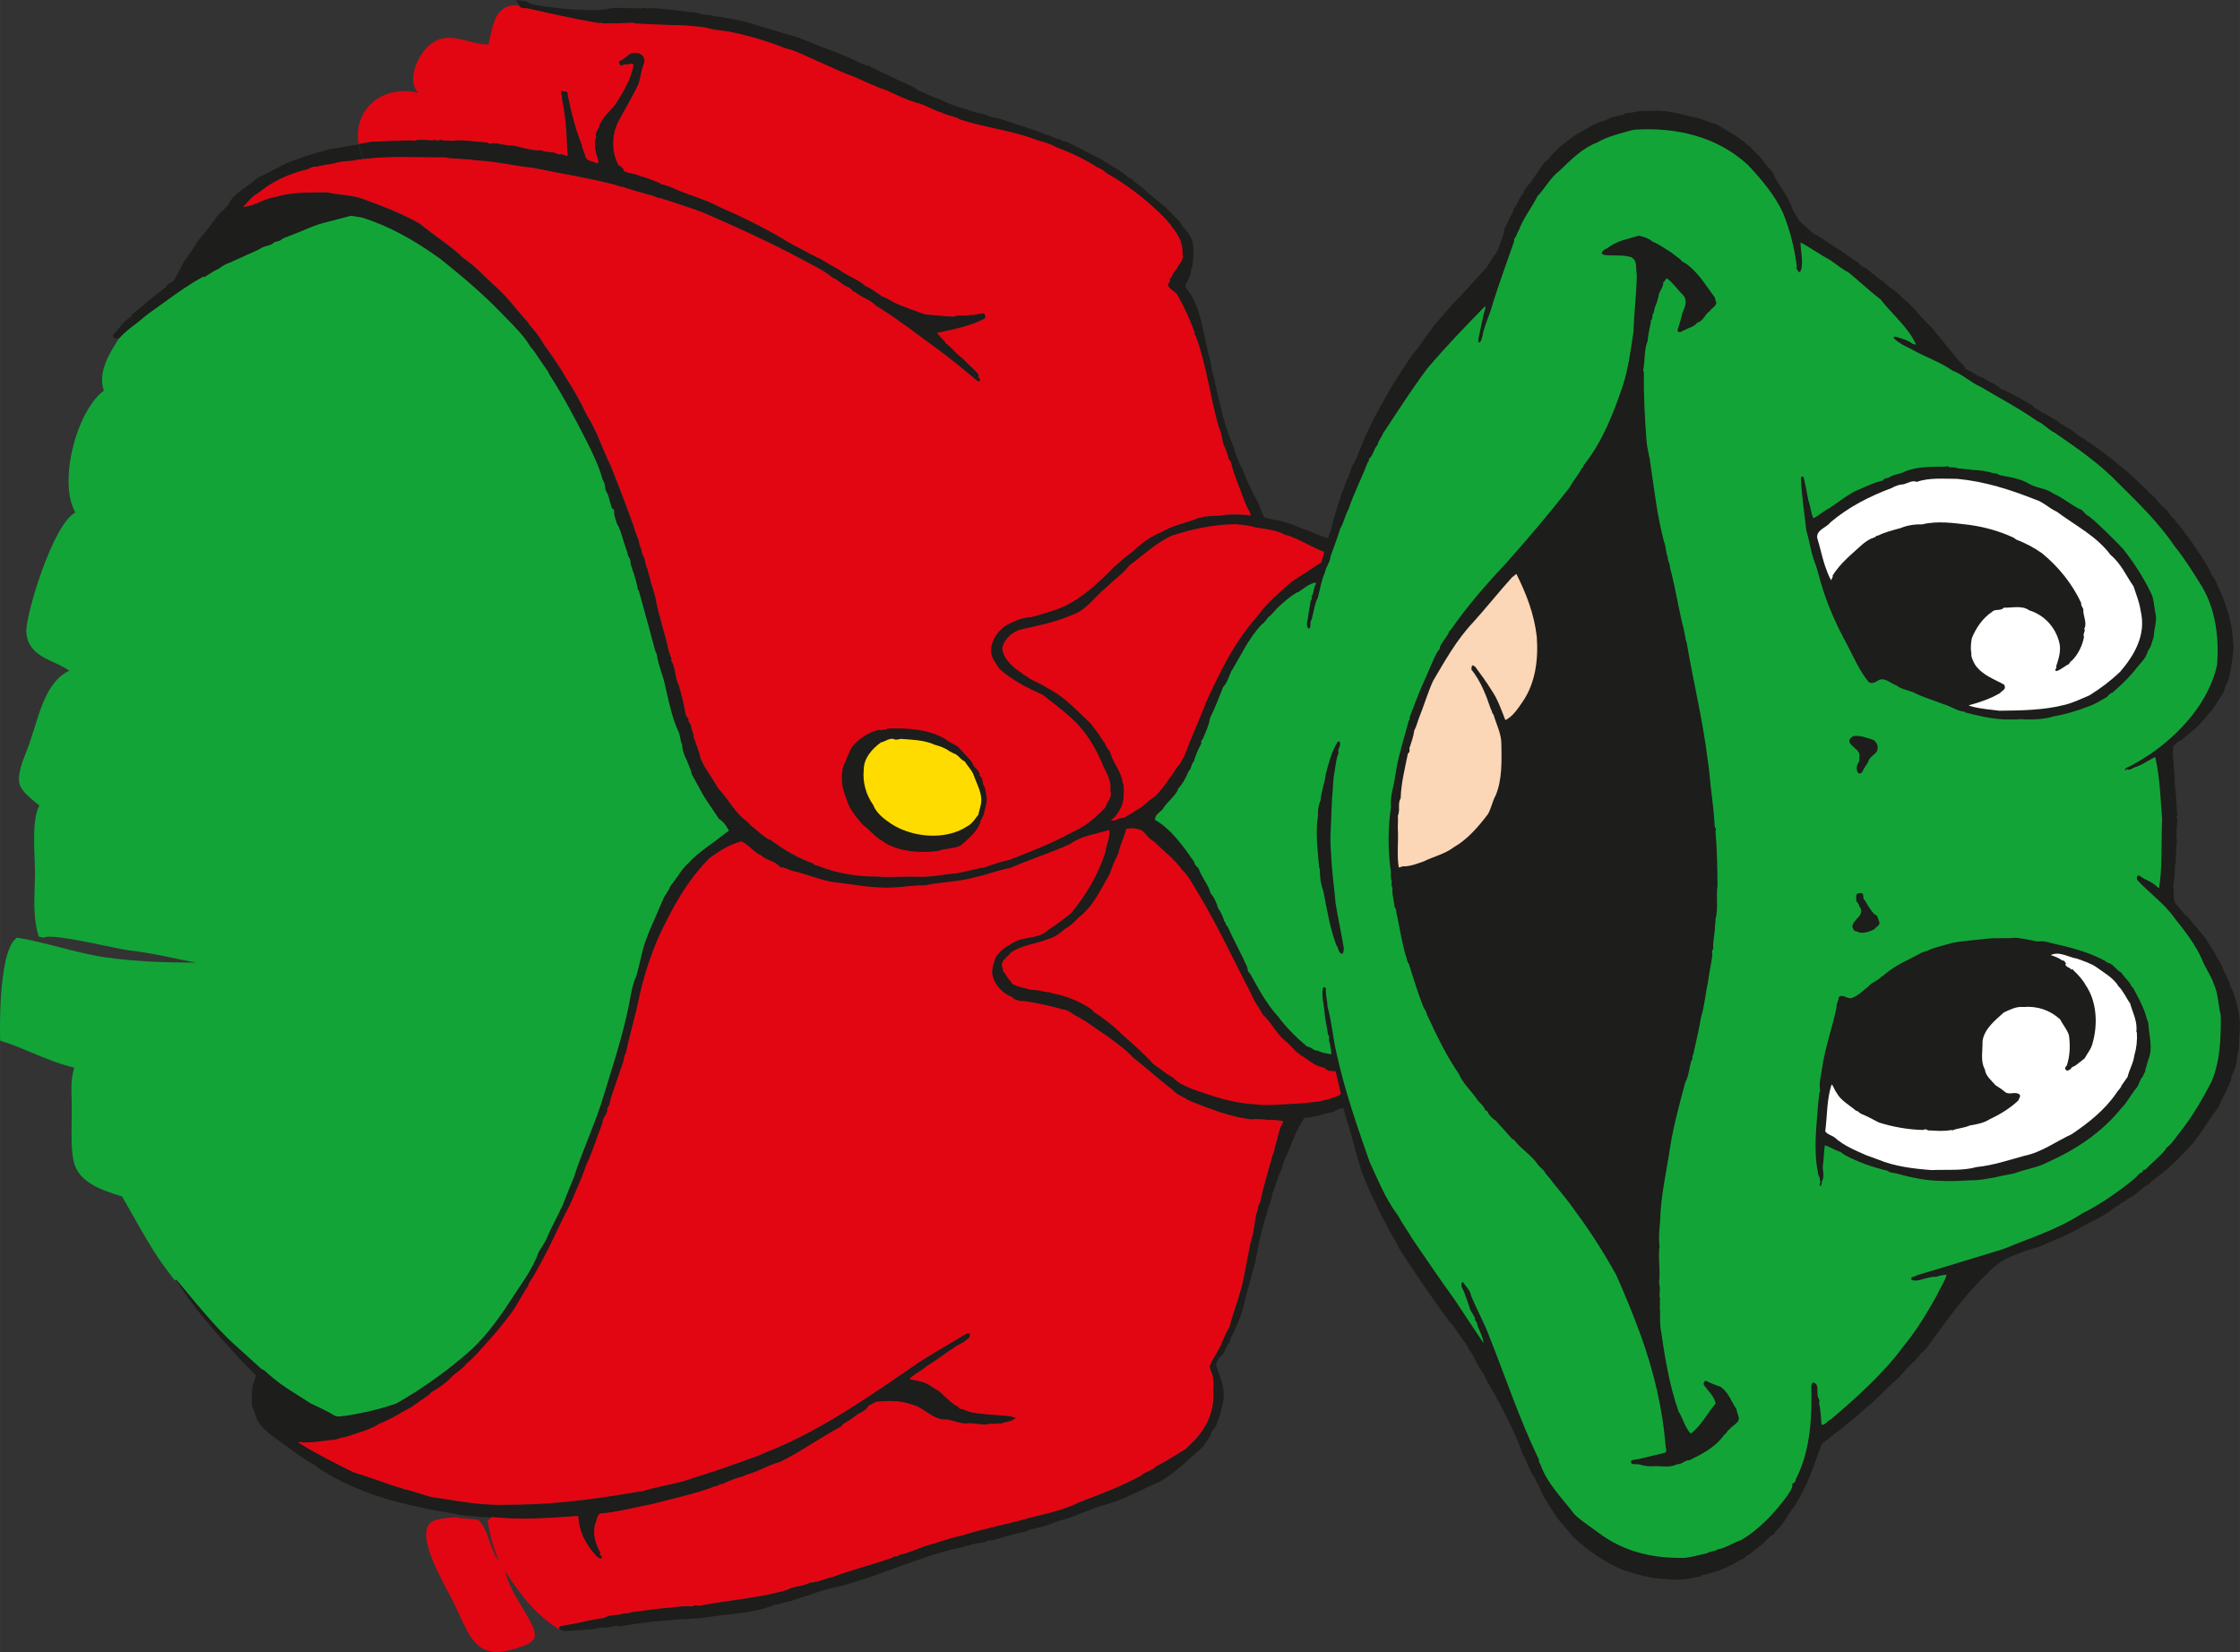 <svg xmlns:rdf="http://www.w3.org/1999/02/22-rdf-syntax-ns#" xmlns="http://www.w3.org/2000/svg" xml:space="preserve" height="91.21" width="123.66" version="1.1" xmlns:cc="http://creativecommons.org/ns#" xmlns:dc="http://purl.org/dc/elements/1.1/" viewBox="0 0 123.659 91.21"><rect x="0" y="0" width="123.659" height="91.21" fill="#333333" stroke="none"/><path d="m29.148 83.848c0.906-0.009 1.824-0.069 2.719-0.144l0.065 0.039c0.026 0.765 0.376 1.478 0.895 2.06 0.102 0.117 0.233 0.273 0.401 0.246 0.077-0.129-0.169-0.155-0.077-0.311-0.273-0.479-0.454-1.075-0.273-1.645 0.104-0.169 0.051-0.389 0.259-0.519 0.985-0.091 1.931-0.35 2.904-0.531 1.075-0.299 2.19-0.519 3.226-0.894 0.142-0.104 0.35-0.052 0.48-0.195 0.233 0.013 0.389-0.181 0.609-0.207 0.259-0.155 0.57-0.155 0.83-0.311 0.66-0.168 1.231-0.544 1.879-0.713 1.166-0.57 2.241-1.36 3.395-1.97l0.065-0.104c0.285-0.168 0.583-0.362 0.855-0.583 0.234-0.091 0.454-0.234 0.584-0.454l0.401-0.207c0.661-0.077 1.347-0.077 1.958 0.142 0.699 0.142 1.179 0.894 1.944 0.829 0.311 0.052 0.621 0.169 0.946 0.221l0.336-0.013c0.415 0.013 0.791 0.142 1.192 0.013 0.169 0.077 0.324-0.052 0.492 0.013 0.285-0.116 0.635-0.09 0.855-0.336-0.454-0.142-0.932-0.117-1.425-0.169-0.492-0.052-0.985-0.065-1.426-0.259-0.09-0.079-0.259 0-0.31-0.156-0.39-0.194-0.739-0.57-1.064-0.869-0.31-0.168-0.596-0.414-0.932-0.517-0.234-0.077-0.492-0.091-0.726-0.169 0.325-0.297 0.714-0.48 1.024-0.751 0.492-0.273 0.934-0.661 1.413-0.946 0.26-0.207 0.584-0.297 0.804-0.531 0.117-0.065 0.142-0.195 0.065-0.285-0.116-0.077-0.194 0.077-0.297 0.09-0.804 0.506-1.634 0.96-2.436 1.478-2.631 1.801-5.275 3.681-8.178 4.872-0.246 0.079-0.468 0.195-0.7 0.299-1.231 0.454-2.45 0.881-3.706 1.27-0.843 0.311-1.801 0.415-2.67 0.686-2.243 0.376-4.475 0.716-6.803 0.759-0.241 0.004-0.484 0.009-0.728 0.006-0.395 0.018-0.779 0.007-1.156-0.018-1.032-0.071-2.014-0.268-3.029-0.41-0.492-0.13-0.973-0.324-1.478-0.427-0.946-0.285-1.854-0.649-2.8-0.934-1.036-0.505-2.06-1.024-3.058-1.645l0.025-0.026c0.714 0.077 1.374-0.077 2.074-0.142 0.195-0.091 0.454-0.116 0.674-0.181 0.584-0.22 1.206-0.35 1.724-0.7 0.623-0.221 1.166-0.61 1.75-0.907l0.998-0.7 0.077-0.104c0.376-0.22 0.752-0.454 1.076-0.79 0.259-0.285 0.647-0.48 0.855-0.765 0.609-0.519 1.127-1.179 1.685-1.788l0.596-0.752c0.479-0.57 0.751-1.205 1.166-1.801l0.013-0.09c0.934-1.452 1.569-3.02 2.359-4.536 0.259-0.661 0.584-1.296 0.804-1.982 0.362-0.765 0.609-1.594 0.92-2.385-0.026-0.297 0.324-0.479 0.259-0.79 0.117-0.156 0.169-0.35 0.195-0.557 0.246-0.7 0.466-1.4 0.713-2.1 0.013-0.181 0.065-0.297 0.13-0.44 0.22-1.05 0.531-2.047 0.739-3.098 0.246-1.127 0.609-2.229 1.062-3.279 0.725-1.542 1.529-3.071 2.825-4.367 0.544-0.389 1.101-0.751 1.75-0.906 0.401 0.181 0.674 0.609 1.087 0.777 0.299 0.297 0.777 0.285 1.038 0.647 0.297 0 0.531 0.194 0.816 0.233 0.7 0.169 1.347 0.454 2.074 0.584 1.166 0.13 2.241 0.376 3.473 0.299 0.57-0.04 1.089-0.117 1.659-0.117 0.856-0.194 1.827-0.181 2.67-0.427 0.688-0.142 1.323-0.401 2.021-0.531 1.089-0.48 2.23-0.83 3.305-1.321 0.635-0.468 1.426-0.545 2.151-0.777 0.077 0.414-0.181 0.79-0.194 1.166-0.389 1.244-1.05 2.397-1.919 3.434-0.415 0.338-0.829 0.635-1.256 0.92-0.545 0.531-1.387 0.324-1.97 0.725-0.35 0.182-0.726 0.441-0.934 0.804-0.104 0.325-0.259 0.661-0.155 1.024 0.129 0.519 0.57 0.959 1.062 1.154l0.104 0.091c0.273 0.168 0.609 0.116 0.881 0.181 0.635 0.104 1.244 0.246 1.84 0.415 0.299 0.013 0.531 0.271 0.804 0.401 0.557 0.285 1.062 0.713 1.62 1.062 0.492 0.362 1.024 0.739 1.425 1.18 0.739 0.57 1.426 1.218 2.178 1.775 0.234 0.297 0.609 0.389 0.894 0.596 0.052 0 0.091 0.013 0.117 0.051 1.075 0.415 2.138 0.855 3.33 0.999 0.362-0.026 0.688 0 1.05 0.039 0.22-0.026 0.479 0.025 0.713 0.051v0.091c-0.234 0.362-0.273 0.816-0.401 1.218-0.079 0.169-0.052 0.389-0.156 0.531-0.259 0.907-0.531 1.827-0.725 2.735-0.13 0.065-0.052 0.246-0.117 0.324-0.181 0.545-0.168 1.154-0.362 1.698l0.026 0.026-0.052 0.077-0.31 1.607c-0.169 1.089-0.584 2.021-0.856 3.071-0.285 0.415-0.389 0.92-0.66 1.347-0.117 0.246-0.311 0.466-0.376 0.713-0.13 0.117 0.013 0.221 0 0.35 0.259 0.441 0.104 0.999 0.155 1.478-0.025 0.635-0.22 1.218-0.557 1.736-0.259 0.427-0.621 0.765-0.998 1.115-0.544 0.324-1.036 0.661-1.606 0.946-0.246 0.259-0.584 0.271-0.843 0.519-1.062 0.57-2.19 1.01-3.305 1.425-0.881 0.44-1.854 0.66-2.825 0.894-1.231 0.364-2.527 0.584-3.759 0.985-0.7 0.142-1.374 0.401-2.074 0.596-0.44 0.169-0.88 0.362-1.36 0.466-0.116 0.169-0.311 0.014-0.415 0.169-1.114 0.376-2.216 0.661-3.305 1.062-0.44 0.091-0.855 0.311-1.309 0.311l0.014 0.039c-0.35 0.13-0.739 0.169-1.089 0.299l-0.052 0.039c-1.529 0.466-3.2 0.57-4.781 0.868-0.169 0.079-0.364-0.064-0.506 0.065-0.427-0.051-0.841 0.026-1.218 0.065-0.777 0.051-1.451 0.169-2.204 0.259-0.104 0.079-0.246 0.04-0.375 0.065-0.338 0.13-0.791 0.039-1.062 0.246-0.36 0.039-0.713 0.113-1.067 0.189-0.361 0.079-0.724 0.161-1.097 0.214-0.077 0.034-0.207 0.029-0.281 0.072-0.036 0.021-0.06 0.054-0.055 0.109 0.013 0.035 0.034 0.056 0.058 0.069 0.074-0.041 0.201-0.037 0.279-0.071 0.374-0.052 0.736-0.135 1.097-0.214-0.361 0.079-0.724 0.161-1.097 0.214-0.077 0.034-0.205 0.03-0.279 0.071 0.074 0.039 0.181 0.005 0.24 0.074l0.188-0.013 1.186-0.079h0.01c0.333-0.003 0.615-0.155 0.963-0.104 0.233-0.013 0.466-0.155 0.7-0.065 0.609-0.116 1.23-0.181 1.865-0.271 0.273-0.014 0.596-0.052 0.856-0.065 0.713-0.091 1.49-0.052 2.216-0.181 1.205-0.195 2.54-0.207 3.654-0.688 0.246 0 0.466-0.129 0.713-0.155 0.96-0.273 1.866-0.674 2.865-0.856 2.203-0.583 4.25-1.58 6.466-2.099 0.234-0.013 0.427-0.13 0.661-0.155 0.271-0.13 0.609-0.117 0.894-0.195 0.116-0.013 0.181-0.155 0.311-0.065 0.661-0.168 1.309-0.414 1.982-0.517 0.156-0.169 0.401-0.104 0.596-0.207 0.505-0.065 0.946-0.338 1.425-0.441 0.777-0.22 1.478-0.596 2.243-0.804 1.089-0.285 2.06-0.868 3.084-1.295 0.843-0.492 1.542-1.192 2.281-1.841 0.22-0.194 0.311-0.466 0.505-0.674 0.014-0.31 0.364-0.479 0.376-0.802 0.181-0.364 0.259-0.765 0.338-1.18 0.104-0.725-0.207-1.321-0.415-1.944 0.051-0.142 0.104-0.297 0.207-0.427 0.311-0.195 0.324-0.596 0.57-0.855 0.013-0.234 0.181-0.415 0.259-0.623 0.246-0.557 0.468-1.115 0.584-1.711 0.181-0.751 0.415-1.464 0.583-2.215 0.079-0.079-0.039-0.195 0.065-0.273 0.156-1.089 0.506-2.139 0.83-3.189 0.039-0.077-0.039-0.194 0.065-0.233 0.077-0.299 0.22-0.584 0.285-0.907 0.168-0.246 0.207-0.505 0.297-0.764 0.376-0.83 0.635-1.699 1.141-2.45 0.595-0.013 1.101-0.234 1.645-0.338l0.091-0.077c0.142-0.039 0.297-0.142 0.44-0.09 0.091 0.505 0.285 0.971 0.415 1.464 0.169 0.596 0.311 1.219 0.519 1.815-0.014 0.142 0.116 0.259 0.129 0.401 0.221 0.531 0.427 1.076 0.714 1.581 0.233 0.557 0.544 1.075 0.816 1.62 0.169 0.285 0.35 0.57 0.479 0.868 0.869 1.349 1.789 2.696 2.748 3.993 0.376 0.389 0.596 0.855 0.946 1.27-0.026 0.09 0.077 0.09 0.091 0.168 0.039 0.182 0.22 0.286 0.271 0.454 0.207 0.338 0.311 0.674 0.584 0.985 0.142 0.389 0.389 0.752 0.596 1.115 0.051 0.065 0.077 0.142 0.104 0.22 0.065 0.051 0.051 0.169 0.142 0.22 0.454 0.934 0.985 1.854 1.296 2.851 0.271 0.427 0.362 0.92 0.674 1.323 0.077 0.104 0.064 0.259 0.181 0.35 0.22 0.544 0.517 1.062 0.855 1.555 0.273 0.505 0.751 0.906 1.076 1.374 0.829 0.777 1.788 1.425 2.799 1.853 0.765 0.234 1.555 0.492 2.371 0.492 0.531 0.052 1.076 0.052 1.594-0.09 0.117-0.052 0.285 0.025 0.35-0.117 0.777-0.142 1.491-0.44 2.151-0.855 0.104-0.026 0.26-0.091 0.285-0.194 0.234-0.091 0.376-0.234 0.557-0.403 0.324-0.155 0.506-0.466 0.791-0.674 0.064-0.116 0.233-0.065 0.233-0.207 0.285-0.311 0.609-0.661 0.791-1.05 0.013-0.077 0.129-0.077 0.116-0.168 0.362-0.427 0.596-0.96 0.855-1.452 0.324-0.725 0.57-1.49 0.855-2.241 0.818-0.661 1.646-1.258 2.411-1.97 0.519-0.401 1.01-0.934 1.516-1.413 0.479-0.35 0.764-0.881 1.244-1.231 0.039-0.155 0.234-0.194 0.259-0.362 0.169-0.117 0.325-0.273 0.429-0.427 1.01-1.361 1.982-2.786 3.279-4.005 0.764-0.881 1.84-1.179 2.876-1.49 0.804-0.364 1.633-0.661 2.397-1.127 0.519-0.259 1.024-0.519 1.516-0.83 0.169-0.194 0.454-0.271 0.635-0.479 0.169-0.026 0.299-0.207 0.454-0.285 0.401-0.169 0.674-0.571 1.062-0.739 0.091-0.039 0.052-0.169 0.156-0.144 0.194-0.206 0.414-0.324 0.635-0.505 0.375-0.324 0.739-0.647 1.087-1.036 0.791-0.726 1.27-1.659 1.893-2.489 0.195-0.311 0.285-0.647 0.492-0.959 0.065-0.065-0.013-0.22 0.13-0.246 0.039-0.194 0.155-0.35 0.155-0.57 0.169-0.338 0.311-0.7 0.299-1.089 0.168-0.44 0.09-1.036 0.168-1.478l-0.025-0.065 0.025-0.324-0.013-0.013-0.013-0.207-0.014-0.142-0.051-0.299-0.169-0.699-0.181-0.506-0.104-0.142v-0.051l-0.039-0.169-0.195-0.415-0.116-0.233-0.13-0.311-0.35-0.596v-0.065l-0.064-0.065-0.079-0.129-0.389-0.623-0.959-1.154-0.22-0.195-0.052-0.077-0.453-0.531-0.065-0.271-0.014-0.13 0.026-0.311-0.051-0.129 0.077-0.61 0.026-0.466-0.014-0.13 0.039-0.051 0.079-1.361-0.026-0.168 0.013-0.389 0.039-0.596-0.051-0.142 0.051-0.065-0.039-0.506-0.026-0.44-0.064-0.688-0.026-0.583-0.026-0.273-0.026-0.466-0.039-0.389v-0.246l0.052-0.324c0.104 0.025 0.142-0.052 0.169-0.117l0.245-0.129 0.843-0.7 0.246-0.259 0.13-0.144 0.362-0.44 0.079-0.065 0.181-0.259 0.155-0.246 0.324-0.492 0.142-0.427c0.142-0.246 0.195-0.454 0.234-0.688l0.116-0.7 0.077-0.738-0.077-0.752-0.039-0.336-0.169-0.739-0.064-0.169-0.014-0.065-0.104-0.324-0.077-0.207-0.116-0.297-0.142-0.299-0.221-0.505-0.22-0.338-0.039-0.104-0.259-0.479-0.311-0.48-0.454-0.674-0.234-0.338-0.168-0.181-0.014-0.065-0.09-0.104-0.285-0.362-0.065-0.026-0.065-0.155-0.246-0.234-0.195-0.285-0.401-0.375-0.116-0.117-0.014-0.051-0.285-0.299-0.285-0.233v-0.039l-0.583-0.557-0.468-0.441-0.635-0.505-0.104-0.104-0.285-0.207-0.297-0.233-0.169-0.13-0.077-0.026-0.104-0.104-0.466-0.336-0.091-0.026-0.116-0.116-0.311-0.181-0.557-0.429-0.142-0.051-0.181-0.13-0.207-0.116-0.116-0.104-0.234-0.142-0.544-0.324-0.104-0.013-0.234-0.182-0.22-0.104-0.039-0.09-0.273-0.169-0.375-0.207-0.104-0.065-0.221-0.104-0.09-0.065-0.169-0.077-0.077-0.065-0.142-0.039-0.116-0.077-0.169-0.039-0.285-0.234-0.506-0.271-0.259-0.156-0.273-0.104-0.35-0.22-0.324-0.155-0.13-0.22-0.259-0.234-0.077-0.104-0.609-0.739c-0.302-0.375-0.507-0.631-0.646-0.804l0.037 0.061c0.07 0.094 0.114 0.158 0.064 0.107l-0.064-0.107c-0.036-0.049-0.08-0.105-0.122-0.159l-0.889-0.926-0.052-0.09-0.362-0.376-0.338-0.299-0.362-0.349-0.401-0.286-0.311-0.285-0.324-0.22-0.104-0.09-0.441-0.35-0.09-0.091-0.207-0.091-0.195-0.141-0.051-0.117h-0.065l-0.104-0.065-0.7-0.492-0.492-0.324-0.311-0.194-0.544-0.364-0.234-0.104-0.804-0.725-0.22-0.364-0.129-0.206-0.144-0.376-0.206-0.415-0.35-0.557-0.285-0.44-0.142-0.338-0.273-0.297-0.401-0.519-0.441-0.44-0.194-0.207-0.091-0.026-0.207-0.22-0.116-0.052-0.104-0.09-0.246-0.181-0.338-0.195-0.635-0.389-0.557-0.181-0.389-0.155-1.386-0.324-0.544-0.091-0.519-0.026-0.713 0.013-0.234 0.014-0.297 0.065-0.427 0.039-0.142 0.09-0.61 0.142-0.517 0.234h-0.104l-0.468 0.207-0.985 0.57-0.751 0.57-0.505 0.492-0.195 0.26-0.233 0.181-0.713 1.049-0.221 0.246-0.013 0.04-0.13 0.155-0.065 0.194-0.09 0.104-0.181 0.299c-0.04 0.089-0.068 0.151-0.087 0.196l0.005-0.009c0.006-0.013 0.009-0.018 0.004-0.006l-0.004 0.006c-0.022 0.05-0.095 0.211-0.005 0.009l-0.185 0.296-0.065 0.207-0.116 0.194-0.338 0.713v0.142l-0.259 0.752-0.091 0.234-0.116 0.206-0.091 0.117-0.401 0.621-0.869 0.959-0.583 0.635-0.427 0.429-0.156 0.194-0.466 0.531-0.362 0.403-0.92 1.282-0.35 0.427-0.441 0.674-0.674 1.05-0.051 0.104-0.169 0.273-0.273 0.505-0.077 0.116-0.181 0.364-0.234 0.388-0.544 1.18-0.207 0.519-0.065 0.142-0.13 0.35-0.142 0.259-0.104 0.181-0.246 0.7-0.077 0.091-0.013 0.102-0.091 0.195-0.013 0.129-0.104 0.182-0.246 0.764-0.234 0.765-0.155 0.623-0.104 0.259-0.013 0.077-0.052 0.104-0.142-0.025-0.57-0.221-0.273-0.13-0.492-0.168-0.427-0.181-0.647-0.207-0.855-0.169-0.13-0.077-0.104-0.246-0.234-0.584-0.207-0.375-0.44-0.92-0.195-0.531-0.102-0.144-0.156-0.375-0.116-0.299-0.13-0.414-0.259-0.649-0.207-0.635-0.156-0.556-0.013-0.156-0.026-0.039-0.31-1.296-0.104-0.492-0.13-0.466-0.013-0.13-0.04-0.233-0.129-0.519c-0.299-1.219-0.403-2.501-1.18-3.525-0.077-0.104-0.104-0.246 0.014-0.35 0.077-0.233 0.233-0.427 0.22-0.7 0.13-0.246 0.077-0.531 0.142-0.816-0.065-0.169 0.013-0.376-0.026-0.57-0.051-0.389-0.311-0.739-0.596-1.011-0.104-0.31-0.453-0.531-0.647-0.777-0.44-0.479-1.024-0.829-1.465-1.282-0.233-0.195-0.466-0.338-0.674-0.531-0.09-0.091-0.246-0.091-0.297-0.221-0.441-0.324-0.92-0.583-1.361-0.88-0.66-0.299-1.282-0.688-1.944-0.973l-0.273-0.065c-0.064-0.051-0.142-0.116-0.22-0.09-0.246-0.104-0.492-0.221-0.751-0.285-0.376-0.169-0.777-0.273-1.154-0.415-0.603-0.157-1.161-0.442-1.755-0.52-0.26-0.104-0.506-0.195-0.777-0.233-0.688-0.234-1.414-0.376-2.049-0.74-0.427-0.102-0.79-0.349-1.205-0.491-0.362-0.286-0.79-0.403-1.191-0.61-0.519-0.273-1.076-0.479-1.581-0.777-0.117 0.052-0.181-0.077-0.299-0.065-0.713-0.35-1.464-0.686-2.229-0.932-0.376-0.155-0.751-0.324-1.127-0.454-0.259-0.13-0.557-0.194-0.843-0.273-0.544-0.169-1.089-0.324-1.645-0.492-0.765-0.259-1.62-0.401-2.424-0.517-0.142-0.052-0.285-0.065-0.427-0.052-0.299-0.051-0.531-0.181-0.869-0.155-0.765-0.104-1.413-0.207-2.229-0.22-0.065 0.013-0.13 0.09-0.156-0.014-0.674 0.077-1.256-0.039-1.905 0.014-0.79 0.194-1.684 0.077-2.501 0.051-0.389-0.051-0.777-0.089-1.165-0.14h0.014c-0.292-0.039-0.585-0.085-0.875-0.158-0.181-0.195-0.505-0.156-0.739-0.195 0 0.124 0.151 0.166 0.155 0.294 0.01 0.001 0.019 0 0.029 0.001 0.366 0.029 0.677 0.062 1.032 0.068-0.364-0.004-0.68-0.039-1.054-0.069h-0.029c0 0.006 0.001 0.011 0.001 0.018 0.09 0.181 0.311 0.13 0.479 0.155 1.27 0.285 2.527 0.571 3.81 0.791 0.13 0.051 0.234-0.039 0.338 0.039 0.544 0 1.101-0.014 1.685-0.039l0.065 0.039c0.699 0.025 1.451 0.077 2.138 0.09 0.635 0 1.154 0.052 1.736 0.13 0.415 0.116 0.869 0.169 1.284 0.22 1.101 0.207 2.151 0.531 3.175 0.934 0.635 0.142 1.192 0.466 1.775 0.713 0.623 0.259 1.231 0.584 1.88 0.804 0.647 0.271 1.27 0.596 1.93 0.804 0.531 0.259 1.062 0.505 1.607 0.674 0.505 0.104 0.92 0.414 1.4 0.544 0.336 0.181 0.751 0.207 1.075 0.403 1.282 0.414 2.683 0.583 3.94 1.024 0.44 0.181 0.92 0.245 1.335 0.491 0.79 0.299 1.555 0.649 2.268 1.115 0.22 0.065 0.401 0.22 0.584 0.362 1.166 0.661 2.268 1.53 3.226 2.527 0.091 0.142 0.259 0.259 0.311 0.401 0.362 0.415 0.609 0.907 0.583 1.452 0.117 0.375-0.22 0.596-0.336 0.894-0.195 0.142-0.195 0.389-0.389 0.544 0.142 0.142-0.142 0.207-0.065 0.35 0.116 0.234 0.35 0.285 0.505 0.506 0.364 0.647 0.688 1.321 0.934 2.021 0.065 0.077-0.039 0.181 0.077 0.234 0.623 1.671 0.79 3.395 1.296 5.105 0.155 0.299 0.155 0.674 0.271 0.985 0.13 0.156 0.117 0.389 0.234 0.557-0.039 0.13 0.077 0.22 0.142 0.311 0.169 0.765 0.505 1.451 0.751 2.178 0.091 0.271 0.273 0.531 0.364 0.79-0.403-0.065-0.869-0.065-1.284-0.051-0.609 0.104-1.244 0.025-1.775 0.246-0.623 0.246-1.309 0.362-1.893 0.725-0.051 0.065-0.181 0-0.22 0.104-0.531 0.22-0.998 0.635-1.451 1.036-0.338 0.246-0.623 0.492-0.946 0.791-0.959 0.971-2.035 1.982-3.317 2.385-0.415 0.129-0.83 0.271-1.258 0.375-0.09 0.039-0.194-0.051-0.271 0.039-0.389 0.039-0.739 0.234-1.089 0.401-0.454 0.299-0.791 0.765-0.856 1.323-0.039 0.441 0.26 0.751 0.468 1.101 0.725 0.635 1.555 1.064 2.384 1.426 0.61 0.479 1.18 0.894 1.75 1.439 0.674 0.647 1.166 1.478 1.529 2.333 0.195 0.492 0.557 0.959 0.454 1.529 0.156 0.338-0.194 0.596-0.259 0.907-0.57 0.609-1.166 1.101-1.893 1.4-1.089 0.609-2.255 1.049-3.408 1.502-0.39 0.077-0.779 0.207-1.154 0.338-0.142 0.039-0.273 0.129-0.427 0.104-0.415 0.116-0.869 0.194-1.309 0.297-0.726 0.052-1.478 0.234-2.204 0.195-0.7-0.026-1.516 0.051-2.216-0.014-1.075 0.014-2.138-0.169-3.11-0.531-0.13-0.104-0.324-0.039-0.427-0.195-0.855-0.297-1.633-0.777-2.385-1.321l-0.077-0.013c-0.273-0.181-0.557-0.403-0.804-0.635-0.155-0.065-0.233-0.22-0.362-0.338-0.674-0.466-1.024-1.231-1.594-1.827-0.311-0.556-0.739-1.075-0.985-1.671-0.013-0.22-0.142-0.415-0.169-0.635-0.116-0.13-0.077-0.338-0.207-0.466 0.026-0.221-0.104-0.427-0.142-0.649-0.013-0.142-0.116-0.22-0.155-0.336 0.065-0.116-0.117-0.195-0.142-0.311-0.091-0.557-0.22-1.089-0.376-1.607-0.234-0.427-0.155-0.984-0.44-1.413l0.039-0.051-0.142-0.389c-0.221-1.024-0.584-2.035-0.765-3.071l-0.259-0.855c-0.014-0.234-0.156-0.415-0.156-0.649-0.129-0.181-0.116-0.44-0.194-0.647-0.117-0.142-0.142-0.338-0.169-0.519-0.142-0.194-0.091-0.415-0.207-0.596-0.44-1.347-0.971-2.67-1.478-3.965-0.466-0.934-0.751-1.919-1.321-2.8-0.325-0.674-0.674-1.334-1.089-1.956-0.376-0.674-0.83-1.309-1.284-1.944-0.206-0.389-0.531-0.791-0.829-1.115l-0.013-0.065c-0.623-0.66-1.167-1.464-1.893-2.072-0.545-0.492-1.062-1.076-1.685-1.491-0.739-0.713-1.62-1.244-2.41-1.905-0.959-0.544-1.982-0.945-3.02-1.321-0.661-0.285-1.4-0.246-2.112-0.415l-0.868 0.013c-0.688 0-1.335 0.052-1.931 0.234-0.661 0.077-1.192 0.519-1.827 0.557 0.285-0.299 0.441-0.545 0.816-0.752 0.765-0.635 1.646-1.049 2.592-1.282 0.22-0.026 0.375-0.22 0.635-0.181 0.324-0.077 0.66-0.13 0.998-0.181 0.376-0.156 0.83-0.091 1.218-0.195 0.133-0.02 0.263-0.035 0.393-0.051-0.138-0.274-0.229-0.549-0.279-0.818-0.56 0.1-1.117 0.205-1.681 0.286-0.169 0.077-0.362 0.104-0.531 0.155-0.609 0.169-1.192 0.376-1.775 0.61-0.519 0.259-1.05 0.544-1.569 0.79-0.519 0.479-1.218 0.777-1.594 1.4l-0.013 0.064c-0.246 0.325-0.635 0.557-0.818 0.921-0.285 0.375-0.57 0.738-0.881 1.101-0.22 0.401-0.505 0.764-0.764 1.14-0.195 0.35-0.364 0.713-0.57 1.05-0.13 0.13-0.364 0.155-0.403 0.336-0.647 0.492-1.27 1.011-1.891 1.53-0.04 0.051-0.014 0.155-0.104 0.155-0.389 0.246-0.649 0.661-0.946 0.985-0.026 0.311 0.259 0.117 0.401 0.207 0.007-0.009 0.015-0.016 0.022-0.025 0.477-0.568 1.113-0.902 1.61-1.375 0.973-0.674 1.919-1.439 2.942-1.995l0.051 0.039c0.299-0.169 0.571-0.403 0.881-0.519 0.182-0.142 0.376-0.259 0.584-0.324 0.544-0.26 1.101-0.492 1.633-0.739 0.246-0.22 0.623-0.155 0.855-0.401 0.156-0.04 0.338-0.065 0.468-0.207 0.79-0.26 1.529-0.688 2.345-0.881l1.347-0.35 0.557 0.09c1.542 0.48 2.967 1.309 4.303 2.281 1.141 0.92 2.308 1.893 3.344 2.98 0.531 0.545 1.18 1.154 1.555 1.802 0.376 0.427 0.623 0.932 0.973 1.374 0.013 0.051-0.014 0.129 0.065 0.142 0.777 1.218 1.425 2.449 2.072 3.719 0.325 0.661 0.661 1.335 0.856 2.061 0.181 0.206 0.077 0.479 0.22 0.699 0.155 0.234 0.13 0.48 0.246 0.726 0.013 0.104 0.051 0.207 0.155 0.273 0 0.285 0.104 0.517 0.181 0.777 0.104 0.102 0.117 0.259 0.182 0.375 0.09 0.427 0.285 0.804 0.389 1.206-0.014 0.206 0.22 0.324 0.155 0.544 0.142 0.492 0.35 0.973 0.427 1.516l0.052 0.051c0.336 1.089 0.583 2.216 0.906 3.319 0.13 0.194 0.077 0.414 0.169 0.621 0.116 0.299 0.156 0.635 0.285 0.92 0.246 1.011 0.415 2.047 0.855 2.967 0.079 0.181 0.052 0.429 0.156 0.61 0.013 0.311 0.116 0.609 0.259 0.881 0.091 0.259 0.246 0.517 0.285 0.79 0.299 0.519 0.557 1.075 0.895 1.569 0.194 0.31 0.44 0.621 0.635 0.945 0.233 0.104 0.336 0.299 0.453 0.492-0.686 0.571-1.502 1.024-2.125 1.711-0.44 0.375-0.674 0.907-1.024 1.309-0.077 0.22-0.246 0.415-0.362 0.621-0.389 0.986-0.907 1.919-1.18 2.93-0.09 0.492-0.246 0.971-0.349 1.413-0.156 0.35-0.234 0.674-0.311 1.036-0.324 1.931-0.959 3.822-1.516 5.65-0.454 1.516-1.154 2.955-1.634 4.471-0.194 0.531-0.453 1.011-0.621 1.542-0.285 0.623-0.649 1.244-0.895 1.866-0.168 0.207-0.233 0.479-0.414 0.686-0.181 0.506-0.441 0.985-0.739 1.439-0.92 1.361-1.762 2.851-3.059 4.005-1.258 1.101-2.566 2.021-3.953 2.825-0.907 0.324-1.866 0.531-2.839 0.686-0.142-0.026-0.271 0.077-0.427 0.014-0.427-0.26-0.868-0.468-1.321-0.675-0.688-0.453-1.4-0.841-2.061-1.386-0.233-0.142-0.401-0.427-0.66-0.519l-1.673-1.516c-1.114-1.075-2.099-2.319-3.071-3.485-0.04 0.004-0.066 0.021-0.085 0.044-0.043 0.05-0.049 0.131-0.058 0.203 0.946 1.594 2.255 3.033 3.538 4.445 0.299 0.336 0.661 0.647 0.96 0.998-0.091 0.13-0.065 0.311-0.169 0.44-0.091 0.415-0.077 0.816-0.065 1.231 0.169 0.273 0.169 0.545 0.324 0.804 0.207 0.376 0.584 0.7 0.934 0.934 0.751 0.544 1.425 1.087 2.229 1.529 0.479 0.376 0.985 0.647 1.529 0.92 1.893 0.932 3.991 1.4 6.143 1.749 0.03 0.015 0.065 0.022 0.099 0.031 0.081 0.024 0.169 0.037 0.251 0.048 0.324 0.021 0.65 0.064 0.978 0.095 0.179 0.018 0.356 0.028 0.534 0.031 0.071 0.003 0.142 0.003 0.212 0.003 0.045-0.048 0.089-0.086 0.125-0.087-0.036 0.001-0.08 0.04-0.125 0.087 0.026 0 0.052 0.001 0.077 0.001 0.631 0.065 1.28 0.085 1.934 0.079" style="fill:#1d1d1b"/><path d="m122.1 59.704c-0.519 0.985-1.062 1.944-1.789 2.851-0.22 0.271-0.415 0.609-0.713 0.816l-0.065 0.116c-0.336 0.403-0.764 0.739-1.114 1.103-0.065-0.026-0.104 0.013-0.13 0.064v0.065c-0.155-0.013-0.273 0.207-0.389 0.299-0.881 0.739-1.917 1.464-2.955 1.982-1.347 0.881-2.864 1.347-4.329 1.956-1.594 0.48-3.188 0.985-4.781 1.451-0.091 0.104-0.389 0.052-0.311 0.247 0.065 0.051 0.195 0.051 0.285 0.051 0.35-0.051 0.726-0.234 1.089-0.207 0.181-0.077 0.389-0.104 0.57-0.116-0.116 0.401-0.376 0.751-0.544 1.14-0.531 0.946-1.089 1.893-1.801 2.76-1.127 1.53-2.592 2.851-4.044 4.082-0.195 0.065-0.311 0.338-0.519 0.299-0.04-0.427-0.05-0.803-0.14-1.218 0.077-0.116-0.052-0.234-0.065-0.35-0.077-0.246 0.09-0.647-0.221-0.751-0.116-0.052-0.09 0.104-0.142 0.142 0.052 1.75-0.051 3.538-0.777 5.029-0.102 0.129-0.077 0.401-0.271 0.389 0.039 0.22-0.117 0.44-0.246 0.635-0.688 0.959-1.569 1.905-2.592 2.5-0.44 0.142-0.816 0.429-1.27 0.506-0.181 0.129-0.427 0.09-0.609 0.22-0.389 0.077-0.765 0.194-1.18 0.246-1.684 0.051-3.226-0.297-4.535-1.192-0.531-0.401-1.089-0.739-1.581-1.193-0.688-0.907-1.555-1.748-1.905-2.811-0.104-0.079-0.039-0.221-0.104-0.299-1.036-2.151-1.789-4.418-2.67-6.635-0.285-0.804-0.725-1.555-1.036-2.333-0.051-0.311-0.285-0.492-0.44-0.752-0.052-0.013-0.091 0.026-0.091 0.065-0.052 0.221 0.129 0.364 0.169 0.557 0.116 0.311 0.233 0.623 0.324 0.932 0.104 0.117 0.169 0.311 0.259 0.429-0.077 0.104 0.077 0.155 0.091 0.259 0.09 0.389 0.336 0.726 0.375 1.127-0.531-0.804-1.089-1.62-1.62-2.436-0.778-1.075-1.529-2.178-2.28-3.279-0.272-0.453-0.596-0.907-0.842-1.361-0.688-0.906-1.077-1.93-1.543-2.915-0.686-1.957-1.374-3.927-1.827-5.987-0.207-0.869-0.272-1.763-0.506-2.618 0-0.299-0.116-0.635-0.09-0.999-0.026-0.064-0.117-0.077-0.156-0.039-0.104 0.48 0.065 0.946 0.091 1.465 0.039 0.389 0.142 0.765 0.181 1.127 0.142 0.116-0.014 0.297 0.09 0.427 0.04 0.208 0.092 0.428 0.092 0.662-0.26-0.052-0.531-0.077-0.751-0.207-0.221 0.039-0.35-0.22-0.584-0.22-0.583-0.492-1.14-1.038-1.581-1.634-0.674-0.739-1.114-1.582-1.582-2.423-0.141-0.079-0.103-0.26-0.167-0.389-0.337-0.752-0.739-1.465-1.076-2.216-0.129-0.039-0.039-0.181-0.155-0.234-0.079-0.259-0.195-0.531-0.35-0.751-0.091-0.285-0.207-0.584-0.415-0.816-0.116-0.468-0.492-0.869-0.647-1.335-0.065-0.13-0.246-0.207-0.246-0.376-0.596-0.855-1.258-1.814-2.178-2.346 0-0.362 0.401-0.44 0.519-0.738 0.233-0.299 0.544-0.545 0.738-0.895v-0.065c0.273-0.285 0.454-0.635 0.598-0.984 0.168-0.13 0.129-0.389 0.285-0.532 0.104-0.35 0.259-0.713 0.427-1.024-0.079-0.142 0.09-0.181 0.104-0.297 0.142-0.35 0.31-0.686 0.362-1.076 0.285-0.556 0.492-1.14 0.725-1.71 0.234-0.26 0.325-0.596 0.454-0.881 0.545-0.881 0.946-1.814 1.685-2.591 0.155-0.091 0.246-0.26 0.364-0.403 0.206-0.13 0.349-0.376 0.53-0.531 0.325-0.311 0.675-0.609 1.064-0.843h0.051c0.311-0.207 0.596-0.466 0.959-0.531 0.026 0.052 0.026 0.13-0.039 0.169-0.065 0.233-0.065 0.427-0.194 0.621 0.09 0.065-0.014 0.156-0.039 0.221-0.052 0.375-0.13 0.7-0.169 1.075-0.052 0.142-0.052 0.324 0.039 0.454 0.22-0.026 0.039-0.362 0.181-0.48 0.051-0.259 0.13-0.505 0.181-0.777 0.052-0.142 0.065-0.297 0.156-0.414 0.129-0.468 0.194-0.973 0.401-1.426 0.039-0.297 0.297-0.57 0.311-0.894 0.18-0.52 0.388-1.037 0.543-1.556 0.207-0.311 0.246-0.713 0.441-1.024 0.298-0.895 0.739-1.736 1.075-2.631 0.104-0.026 0.014-0.143 0.079-0.182 0.233-0.195 0.233-0.531 0.453-0.751 0.039-0.234 0.234-0.429 0.311-0.649 0.804-1.205 1.569-2.422 2.45-3.59 0.998-1.179 2.111-2.333 3.188-3.434 0.026 0.169-0.039 0.259-0.077 0.403-0.104 0.491-0.22 0.998-0.311 1.476 0.051 0.039 0 0.079 0 0.13 0.169 0.026 0.169-0.181 0.22-0.285 0.104-0.674 0.441-1.258 0.596-1.905 0.364-1.154 0.777-2.268 1.166-3.395-0.051-0.169 0.169-0.26 0.156-0.441 0.104-0.116 0.129-0.259 0.194-0.389 0.259-0.583 0.661-1.101 0.946-1.671 0.427-0.441 0.713-1.024 1.218-1.4 0.623-0.596 1.258-1.244 2.047-1.542 0.623-0.362 1.335-0.517 2.035-0.713 2.346-0.155 4.589 0.362 6.311 1.944 0.751 0.804 1.478 1.659 1.931 2.631 0.376 0.932 0.635 1.917 0.765 2.955-0.065 0.129 0.051 0.246 0.129 0.336 0.091-0.013 0.104-0.129 0.13-0.207 0.091-0.479-0.051-0.985-0.051-1.439 0.544 0.286 1.087 0.688 1.633 0.973 0.336 0.234 0.686 0.519 1.036 0.7 0.584 0.479 1.127 0.998 1.75 1.478 0.661 0.843 1.504 1.516 1.956 2.475-0.05 0.039-0.13-0.026-0.19-0.026-0.285-0.22-0.623-0.297-0.959-0.401-0.052 0-0.117 0.051-0.065 0.104 0.273 0.259 0.596 0.427 0.92 0.57 0.751 0.441 1.581 0.7 2.306 1.205 0.557 0.207 1.011 0.661 1.555 0.894 1.038 0.623 2.112 1.18 3.124 1.893 0.362 0.156 0.623 0.48 0.973 0.649 1.218 0.841 2.475 1.698 3.524 2.799 1.115 1.101 2.255 2.216 3.124 3.513 0.557 0.686 1.024 1.451 1.49 2.203 0.739 1.258 0.934 2.812 0.818 4.303-0.441 2.009-1.984 3.757-3.732 4.95-0.415 0.26-0.843 0.545-1.296 0.739-0.026 0.039-0.065 0.065-0.052 0.104 0.065 0.065 0.065-0.051 0.104-0.039 0.156 0.077 0.26-0.026 0.389-0.09 0.415-0.117 0.777-0.389 1.141-0.571l0.039 0.014c0.246 1.101 0.285 2.268 0.375 3.421-0.064 1.191 0.026 2.579-0.168 3.784l-0.091-0.039c-0.285-0.324-0.686-0.389-0.998-0.647-0.077-0.014-0.104 0.025-0.142 0.09l0.013 0.142c0.67 0.74 1.5 1.298 2.07 2.114 0.596 0.752 1.166 1.478 1.529 2.32 0.169 0.44 0.48 0.843 0.623 1.282 0.259 0.545 0.259 1.192 0.401 1.789 0.014 1.27-0.039 2.514-0.505 3.629" style="fill:#13a438"/><path d="m118.57 35.936c-0.077 0.427-0.492 0.739-0.739 1.101-0.415 0.492-0.751 0.804-1.231 1.219-0.169 0.013-0.22 0.234-0.389 0.285-0.297 0.169-0.583 0.35-0.92 0.466-0.609 0.234-1.244 0.427-1.905 0.545-0.57 0.169-1.219 0.194-1.814 0.155-0.325 0.026-0.661 0.014-0.96 0.014-0.725-0.04-1.438-0.207-2.138-0.39-0.039-0.09-0.142-0.025-0.195-0.064-0.35-0.079-0.647-0.299-0.998-0.389-0.545-0.221-1.115-0.376-1.62-0.635-0.311-0.142-0.7-0.181-0.973-0.403-0.324-0.104-0.609-0.44-0.959-0.297-0.169 0.104-0.376 0.246-0.57 0.116-0.505-0.623-0.816-1.347-1.179-2.047-0.61-1.115-1.127-2.268-1.478-3.499-0.11-0.388-0.21-0.803-0.36-1.179-0.19-0.532-0.255-1.102-0.424-1.633-0.104-0.985-0.271-1.956-0.297-2.941 0.039-0.014 0.09-0.079 0.142-0.039 0.104 0.427 0.194 0.906 0.273 1.334 0.116 0.286 0.129 0.661 0.271 0.959 0.299-0.141 0.596-0.427 0.907-0.57 0.466-0.31 0.855-0.635 1.361-0.906 0.517-0.221 1.024-0.48 1.58-0.61 0.052-0.142 0.195-0.116 0.311-0.155 0.26-0.195 0.623-0.181 0.895-0.338 0.713-0.297 1.516-0.259 2.294-0.271 0.064-0.079 0.116 0.039 0.181 0.039 0.129 0 0.311-0.013 0.415 0.051 0.31 0.039 0.531 0.039 0.816 0.091 0.401 0.013 0.829 0.065 1.205 0.194 0.13-0.039 0.246 0.077 0.362 0.104 0.545 0.104 1.101 0.182 1.581 0.468 0.427 0.259 0.932 0.233 1.347 0.544 0.557 0.234 1.011 0.674 1.569 0.907 0.129 0.116 0.233 0.297 0.401 0.35 0.649 0.531 1.27 1.179 1.854 1.775 0.635 0.804 1.153 1.607 1.581 2.501 0.142 0.311 0.142 0.647 0.206 0.985 0.142 0.466-0.064 0.932-0.077 1.4-0.104 0.259-0.129 0.544-0.324 0.764" style="fill:#1d1d1b"/><path d="m118.46 59.004c-0.065 0.039 0 0.142-0.052 0.195-0.09 0.116-0.064 0.207-0.181 0.311-0.129 0.206-0.155 0.427-0.324 0.609-0.285 0.35-0.454 0.725-0.79 1.062-1.089 1.361-2.566 2.32-4.056 2.98-0.57 0.311-1.244 0.39-1.854 0.623-0.713 0.13-1.399 0.324-2.138 0.376-0.623 0.013-1.219 0.077-1.854 0.039-0.92 0-1.724-0.195-2.553-0.415-0.169-0.039-0.338-0.026-0.454-0.142-0.816-0.195-1.607-0.466-2.333-0.855-0.091-0.065-0.182-0.104-0.234-0.169-0.311-0.104-0.584-0.273-0.894-0.389-0.065 0.375-0.052 0.726-0.104 1.089-0.052 0.259 0.116 0.635-0.052 0.868 0.014 0.117-0.065 0.221-0.065 0.311-0.181-0.064 0.065-0.233-0.064-0.362 0.039-0.116-0.091-0.234-0.091-0.35-0.273-1.335-0.077-2.683 0.026-4.082 0.039-0.142 0.025-0.35 0.09-0.505-0.077-0.401 0.039-0.751 0.091-1.14 0.169-1.192 0.57-2.281 0.816-3.447-0.039-0.195 0.13-0.364 0.116-0.557 0.234-0.195 0.454 0.116 0.714 0.052 0.349-0.117 0.635-0.415 0.932-0.649 0.207-0.246 0.519-0.297 0.739-0.557 0.104 0.014 0.13-0.129 0.207-0.142 0.609-0.519 1.321-0.777 1.97-1.153 0.155-0.079 0.35-0.079 0.466-0.181 0.401-0.142 0.829-0.246 1.244-0.364 0.596-0.116 1.296-0.155 1.919-0.233 0.492-0.052 1.101 0 1.606-0.052 0.403 0.052 0.791 0.13 1.18 0.207 0.414-0.065 0.777 0.116 1.166 0.181 0.894 0.207 1.788 0.466 2.591 0.907 0.065 0.104 0.195 0.077 0.285 0.155 0.234 0.13 0.324 0.35 0.57 0.466 0.169 0.247 0.364 0.429 0.531 0.661 0 0.116 0.144 0.169 0.182 0.285 0.194 0.376 0.362 0.661 0.517 1.05 0.13 0.273 0.156 0.531 0.273 0.79 0.026 0.688 0.285 1.4-0.013 2.061l-0.13 0.466z" style="fill:#1d1d1b"/><path d="m117.03 37.102c-0.531 0.506-1.089 0.92-1.671 1.284-0.454 0.194-0.907 0.414-1.374 0.53-1.18 0.299-2.385 0.312-3.604 0.325-0.517-0.065-1.075-0.104-1.567-0.246-0.039-0.026-0.091-0.014-0.13-0.052 0.584-0.155 1.192-0.362 1.724-0.674 0.104-0.13 0.338-0.207 0.26-0.389l-0.026-0.077c-0.557-0.311-1.205-0.519-1.607-1.101-0.104-0.195-0.233-0.415-0.207-0.649-0.051-0.22-0.025-0.556 0.026-0.816 0.22-0.544 0.596-1.115 1.115-1.451 0.168-0.194 0.479-0.026 0.647-0.234 0.441 0.014 1.024-0.142 1.4 0.144 0.816 0.246 1.425 0.906 1.645 1.698 0.156 0.492-0.013 0.971-0.155 1.413 0.091 0.09-0.169 0.194 0.026 0.246 0.246-0.079 0.454-0.285 0.686-0.389 0.039-0.079 0.091-0.156 0.169-0.195 0.35-0.362 0.57-0.829 0.661-1.309-0.091-0.169 0.104-0.297 0.013-0.466l0.039-0.052c0.091-0.375-0.116-0.647-0.09-1.01-0.052-0.104-0.142-0.221-0.117-0.338-0.492-1.05-1.231-1.982-2.164-2.748-0.44-0.311-0.907-0.557-1.413-0.751l-0.169-0.116c-0.765-0.351-1.581-0.584-2.436-0.7-0.881-0.104-1.75-0.234-2.605-0.026-0.389-0.014-0.829 0.051-1.192 0.207-0.427 0.116-0.855 0.22-1.244 0.415-0.104-0.026-0.13 0.104-0.22 0.104-0.246 0.077-0.466 0.233-0.649 0.389-0.583 0.531-1.205 1.024-1.633 1.71 0.039 0.104-0.077 0.169-0.077 0.273-0.155-0.273-0.259-0.57-0.362-0.869-0.156-0.492-0.26-0.998-0.415-1.502-0.026-0.441 0.519-0.545 0.739-0.843 1.011-0.856 2.164-1.439 3.382-1.893 0.194-0.116 0.415-0.194 0.661-0.207 0.233-0.065 0.466-0.233 0.725-0.13 0.647-0.245 1.542-0.168 2.229-0.168 1.516 0.142 2.929 0.596 4.303 1.14 0.441 0.13 0.777 0.492 1.192 0.674 1.024 0.765 2.204 1.347 2.967 2.385 0.584 0.479 0.869 1.166 1.27 1.736 0.142 0.441 0.324 0.869 0.389 1.335 0.325 1.321-0.324 2.449-1.14 3.395" style="fill:#fff"/><path d="m117.83 58.24c-0.039 0.427-0.285 0.816-0.376 1.218l-0.336 0.48c-0.039 0.156-0.22 0.285-0.285 0.415-0.649 0.946-1.542 1.646-2.462 2.268-0.869 0.401-1.659 0.998-2.605 1.192-0.869 0.234-1.724 0.531-2.644 0.623-0.79 0.22-1.646 0.129-2.489 0.168-1.036-0.077-2.047-0.206-2.954-0.583-0.221-0.091-0.454-0.156-0.674-0.246-0.61-0.273-1.192-0.505-1.711-0.959-0.169-0.142-0.389-0.156-0.531-0.35 0.116-0.881 0.077-1.75 0.35-2.592 0.116 0.104 0.155 0.311 0.273 0.454 0.233 0.441 0.7 0.674 1.075 0.998 0.142 0.014 0.181 0.142 0.311 0.182 0.324 0.129 0.623 0.297 0.946 0.466 0.777 0.246 1.633 0.401 2.475 0.415 0.116-0.117 0.207 0.064 0.338 0.025 0.401 0.026 0.816 0.052 1.191-0.025l0.052 0.025c0.297-0.129 0.661-0.129 0.959-0.271 0.376-0.065 0.777-0.13 1.115-0.351 0.556-0.259 1.114-0.595 1.58-1.036 0.014-0.104 0.144-0.207 0.065-0.324-0.246-0.195-0.57 0.052-0.804-0.142-0.155-0.142-0.349-0.246-0.531-0.376-0.22-0.259-0.544-0.505-0.583-0.868-0.259-0.466-0.116-1.038-0.13-1.555 0.091-0.688 0.7-1.154 1.18-1.595 0.336-0.142 0.66-0.336 1.075-0.297 0.791-0.065 1.478 0.181 2.035 0.686 0.142 0.299 0.376 0.545 0.479 0.869 0.079 0.531 0.065 1.14-0.116 1.673-0.039 0.064-0.129 0.116-0.077 0.206 0.077 0.156 0.207 0.039 0.297-0.013 0.052-0.142 0.207-0.13 0.299-0.22l0.466-0.362c0.13-0.26 0.338-0.48 0.415-0.765 0.324-1.05 0.273-2.359-0.35-3.266-0.17-0.313-0.42-0.585-0.68-0.83-0.014-0.052-0.065-0.079-0.117-0.039-0.077-0.13-0.311-0.13-0.336-0.311l0.051-0.039c-0.065-0.026-0.09-0.181-0.22-0.156-0.181-0.142-0.427-0.233-0.635-0.297 0.466-0.234 0.971 0.116 1.451 0.194 0.376 0.142 0.777 0.26 1.101 0.492 0.427 0.311 0.92 0.584 1.192 1.038 0.273 0.271 0.415 0.635 0.635 0.932 0.142 0.519 0.415 0.985 0.35 1.581l0.026 0.039c0.025 0.415-0.014 0.829-0.13 1.231" style="fill:#fff"/><path d="m114.12 53.199c0-0.013-0.013-0.013-0.026-0.013l0.052-0.014-0.026 0.026z" style="fill:#1d1d1b"/><path d="m103.46 51.319c-0.285 0.13-0.7 0.285-0.985 0.091-0.13 0.051-0.142-0.13-0.207-0.182-0.065-0.479 0.791-0.674 0.364-1.205 0.013-0.116-0.117-0.181-0.156-0.285 0.013-0.13-0.065-0.362 0.104-0.415 0.077-0.013 0.181-0.025 0.246 0.014 0.077 0.116-0.013 0.297 0.13 0.375 0.142 0.26 0.297 0.532 0.517 0.765 0.221 0.052 0.195 0.297 0.285 0.441 0.014 0.206-0.206 0.259-0.297 0.401" style="fill:#1d1d1b"/><path d="m103.15 42.015c-0.077 0.22-0.273 0.389-0.338 0.609-0.051 0.065-0.129 0.091-0.206 0.077-0.182-0.194-0.104-0.466 0.025-0.66l0.026-0.338c0-0.427-0.985-0.647-0.35-1.062 0.415-0.051 0.79 0.104 1.154 0.234 0.116 0.116 0.207 0.245 0.194 0.414 0.014 0.35-0.401 0.415-0.505 0.726" style="fill:#1d1d1b"/><path d="m95.452 78.936c-0.116 0.051-0.13 0.234-0.273 0.285-0.454 0.674-1.218 1.062-1.905 1.4-0.259-0.014-0.427 0.246-0.686 0.22-0.338 0.194-0.816 0.116-1.192 0.104-0.297 0.026-0.584 0.013-0.855-0.077-0.156-0.052-0.311 0-0.466-0.052-0.026-0.051-0.052-0.104-0.026-0.169 0.169-0.077 0.35-0.051 0.531-0.116l1.296-0.311c0.155-0.051 0.116-0.206 0.077-0.324-0.169-2.164-0.661-4.173-1.361-6.13-0.414-1.14-0.881-2.28-1.374-3.382-0.647-1.166-1.399-2.357-2.19-3.421-0.401-0.595-0.868-1.14-1.321-1.698-0.091-0.155-0.273-0.324-0.403-0.505-0.09-0.195-0.297-0.299-0.401-0.454-0.362-0.544-0.934-0.855-1.323-1.374l-0.104-0.051-0.894-0.999c-0.169-0.104-0.336-0.271-0.44-0.44 0.013-0.104-0.104-0.104-0.156-0.156-0.065-0.207-0.233-0.336-0.375-0.491-0.35-0.532-0.843-0.948-1.076-1.504-0.713-1.038-1.231-2.139-1.75-3.252-0.039-0.13-0.09-0.273-0.181-0.376-0.324-0.804-0.57-1.62-0.829-2.449-0.117-0.117-0.091-0.299-0.169-0.441-0.207-0.713-0.324-1.465-0.48-2.216-0.064-0.155-0.013-0.35-0.142-0.479-0.013-0.325-0.129-0.623-0.116-0.921 0.026-0.181-0.104-0.31-0.026-0.479-0.116-0.22-0.013-0.545-0.09-0.752-0.13-1.087-0.13-2.268 0.039-3.381-0.065-0.596 0.169-1.154 0.234-1.724 0.155-1.05 0.479-2.035 0.751-3.046 0.091-0.064 0.013-0.155 0.065-0.233 0.233-0.584 0.44-1.18 0.699-1.762 0.285-0.596 0.506-1.231 0.818-1.801 0.051-0.077 0.155-0.142 0.129-0.246 0.13-0.338 0.427-0.571 0.531-0.907l0.065-0.039c0.907-1.309 1.919-2.475 3.006-3.629 1.258-1.413 2.438-2.8 3.565-4.25 0.194-0.376 0.491-0.7 0.686-1.076 0.091-0.013 0.052-0.142 0.13-0.195 1.01-1.295 1.58-2.772 2.099-4.289 0.324-0.96 0.454-2.022 0.61-3.046 0.025-1.049 0.168-2.099 0.181-3.135-0.079-0.364 0.064-0.779-0.325-0.973-0.492-0.142-0.971-0.052-1.476-0.116-0.04-0.04-0.117-0.014-0.13-0.079 0.013-0.22 0.259-0.233 0.376-0.35 0.491-0.362 1.101-0.466 1.671-0.635 0.273 0.065 0.557 0.144 0.765 0.338 0.362 0.13 0.66 0.376 0.998 0.57 0.155 0.13 0.362 0.273 0.531 0.403 0.091 0.168 0.297 0.194 0.427 0.324 0.623 0.492 1.011 1.166 1.478 1.788 0.013 0.091 0.026 0.182 0.077 0.26-0.013 0.233-0.259 0.297-0.362 0.48-0.273 0.168-0.362 0.57-0.688 0.634-0.168 0.234-0.466 0.273-0.699 0.415-0.13 0.014-0.286 0.234-0.403 0.026 0.116-0.338 0.207-0.661 0.285-0.998 0.13-0.273 0.285-0.661 0.052-0.934-0.338-0.336-0.545-0.674-0.907-0.946-0.116 0.026-0.104 0.182-0.207 0.207 0.013 0.311-0.259 0.519-0.273 0.816-0.051 0.169-0.09 0.376-0.181 0.545-0.065 0.142-0.025 0.285-0.129 0.415-0.04 0.116 0.013 0.271-0.117 0.35l0.014 0.077c-0.065 0.35-0.156 0.686-0.181 1.049-0.207 0.506-0.13 1.076-0.246 1.62l0.039 0.065c-0.014 1.296 0.051 2.605 0.155 3.901 0.039 0.35 0.13 0.686 0.195 1.05-0.052 0.025 0.013 0.077 0.013 0.129 0.207 1.413 0.376 2.904 0.751 4.316 0.117 0.271 0.091 0.583 0.207 0.841-0.026 0.195 0.13 0.351 0.117 0.557 0.284 1.05 0.453 2.139 0.699 3.175 0.117 0.338 0.117 0.688 0.234 1.024 0.362 2.151 0.907 4.343 1.166 6.545 0.077 0.427 0.091 0.83 0.142 1.244 0.091 0.791 0.194 1.542 0.234 2.334 0.025 0.077 0.116 0.181 0.039 0.245 0.09 0.973 0.104 2.035 0.116 2.994-0.091 0.609 0.052 1.258-0.116 1.905 0.025 0.142-0.052 0.324-0.026 0.48-0.026 0.389-0.13 0.79-0.09 1.14-0.091 0.052-0.079 0.207-0.052 0.311-0.065 0.545-0.181 0.985-0.246 1.53-0.142 0.621-0.181 1.295-0.376 1.905-0.116 0.699-0.285 1.399-0.44 2.099-0.091 0.077 0.013 0.246-0.091 0.311-0.129 0.389-0.142 0.843-0.349 1.218-0.299 1.141-0.623 2.295-0.818 3.486-0.207 1.413-0.531 2.735-0.57 4.213-0.039 0.454-0.091 0.906-0.026 1.335-0.09 0.609 0.039 1.231-0.013 1.853-0.052 0.169 0.051 0.35 0.026 0.545-0.014 0.181-0.026 0.35 0.013 0.505-0.026 0.155 0.013 0.285-0.013 0.427 0.039 0.415-0.014 0.765 0.039 1.166 0.233 1.581 0.479 3.175 0.998 4.626 0.246 0.403 0.35 0.881 0.674 1.231 0.57-0.44 0.907-1.114 1.374-1.671-0.091-0.415-0.427-0.688-0.661-1.038-0.025-0.077 0.026-0.181 0.104-0.22 0.26 0.13 0.545 0.246 0.83 0.338 0.454 0.324 0.583 0.816 0.881 1.244 0 0.234 0.246 0.48 0.051 0.7-0.142 0.155-0.35 0.273-0.466 0.427" style="fill:#1d1d1b"/><path d="m84.062 38.736c-0.259 0.375-0.531 0.816-0.959 1.024-0.22-0.557-0.415-1.154-0.777-1.671-0.26-0.429-0.596-0.881-0.894-1.284-0.064-0.013-0.117-0.129-0.182-0.026l-0.025 0.182c0.517 0.647 0.816 1.413 1.075 2.19 0.077 0.09 0.052 0.233 0.155 0.311 0.144 0.531 0.429 1.024 0.429 1.633 0.013 0.932 0.051 1.931-0.311 2.811-0.181 0.325-0.246 0.714-0.427 1.038-0.519 0.688-1.127 1.4-1.879 1.827-0.506 0.389-1.129 0.519-1.673 0.79-0.376 0.13-0.751 0.285-1.154 0.273l-0.22 0.065c-0.116-0.674-0.012-1.451-0.052-2.139-0.013-0.246 0.026-0.505 0-0.713 0.144-0.324-0.025-0.674 0.156-0.973 0.026-0.841 0.234-1.645 0.401-2.475 0.169-0.091 0.026-0.273 0.117-0.389 0.09-0.285 0.194-0.57 0.233-0.881 0.117-0.207 0.169-0.454 0.26-0.686 0.271-0.674 0.479-1.387 0.777-2.047 0.66-1.115 1.295-2.269 2.229-3.254 0.7-0.777 1.413-1.671 2.125-2.461l0.246-0.195c0.545 1.089 0.985 2.216 1.127 3.473 0.091 1.271-0.077 2.554-0.777 3.578" style="fill:#fbd6b7"/><path d="m74.135 52.654c-0.273 0.026-0.22-0.324-0.363-0.466-0.35-0.947-0.518-1.97-0.713-2.968-0.143-0.389-0.207-0.83-0.194-1.231l-0.039-0.065c-0.077-0.946-0.22-1.97-0.065-2.902-0.026-0.285 0.039-0.596 0.142-0.843 0.039-0.505 0.234-0.946 0.285-1.439 0.169-0.609 0.311-1.231 0.649-1.762 0.025-0.026 0.051-0.052 0.102-0.039 0.142 0.22-0.129 0.415-0.039 0.623-0.167 0.388-0.181 0.906-0.271 1.32-0.052 0.403-0.039 0.751-0.091 1.14l-0.077 1.841c-0.039 0.583 0.013 1.14 0.051 1.775 0.052 0.739 0.156 1.504 0.221 2.243 0.129 0.802 0.297 1.541 0.427 2.333 0.051 0.142 0.013 0.31-0.026 0.44" style="fill:#1d1d1b"/><path d="m73.992 60.442c-0.907 0.454-2.021 0.466-3.084 0.531-0.557 0.026-1.076 0.077-1.62 0-1.245-0.065-2.385-0.454-3.5-0.855-0.362-0.168-0.738-0.284-1.023-0.622-0.401-0.194-0.725-0.505-1.101-0.751-0.519-0.584-1.128-1.103-1.736-1.646-0.48-0.479-1.012-0.881-1.569-1.244l-0.051-0.091c-0.688-0.479-1.478-0.79-2.268-0.933-0.052-0.039-0.091-0.065-0.169-0.039-0.246-0.026-0.466-0.13-0.712-0.117-0.441-0.064-0.881-0.155-1.27-0.349-0.142-0.207-0.338-0.403-0.429-0.623-0.129-0.052-0.064-0.169-0.116-0.273-0.169-0.362 0.285-0.584 0.454-0.829 0.623-0.441 1.374-0.468 2.06-0.752 0.364-0.09 0.661-0.324 0.96-0.583 0.271-0.142 0.505-0.364 0.713-0.596 0.829-0.623 1.231-1.569 1.724-2.397 0.129-0.401 0.297-0.79 0.492-1.166 0.077-0.466 0.324-0.881 0.427-1.347 0.297-0.052 0.647-0.04 0.92 0.129 0.195 0.195 0.35 0.441 0.596 0.557 0.505 0.505 1.154 0.985 1.555 1.569 0.441 0.401 0.661 0.959 0.985 1.438 1.05 1.776 1.905 3.629 2.851 5.444 0.155 0.401 0.427 0.738 0.635 1.126 0.466 0.429 0.725 0.999 1.179 1.4 0.364 0.273 0.661 0.739 1.076 0.934 0.35 0.246 0.7 0.531 1.14 0.596 0.169 0.207 0.376 0.181 0.623 0.194 0.09 0.427 0.194 0.804 0.285 1.219l-0.026 0.077z" style="fill:#e20613"/><path d="m72.942 31.051-1.646 1.076c-0.635 0.583-1.309 1.087-1.801 1.8-1.335 1.465-2.151 3.189-2.941 4.9-0.052 0.181-0.117 0.349-0.195 0.517-0.311 0.765-0.647 1.516-0.932 2.281-0.065 0.194-0.207 0.376-0.299 0.57-0.142 0.13-0.259 0.324-0.362 0.505-0.403 0.506-0.739 1.166-1.323 1.491-0.362 0.401-0.881 0.621-1.282 0.906-0.181 0.104-0.401 0.039-0.557 0.195-0.104 0-0.194 0.026-0.297 0.013 0.077 0 0.077-0.116 0.155-0.116 0.338-0.35 0.545-0.751 0.57-1.205-0.025-0.142 0.052-0.338-0.013-0.48 0.065-0.194-0.104-0.311-0.065-0.505-0.09-0.039-0.025-0.13-0.077-0.181-0.155-0.441-0.48-0.816-0.584-1.27-0.077-0.181-0.259-0.299-0.285-0.492-0.233-0.285-0.375-0.61-0.634-0.881-0.014-0.065-0.117-0.13-0.156-0.221-0.713-0.66-1.451-1.49-2.333-1.93-0.338-0.221-0.7-0.376-1.05-0.557-0.13-0.142-0.338-0.181-0.454-0.324-0.466-0.285-0.998-0.777-1.05-1.349 0.091-0.531 0.61-0.959 1.115-1.062 0.946-0.206 1.893-0.401 2.76-0.79 0.765-0.246 1.27-1.05 1.905-1.542 0.403-0.415 0.907-0.739 1.245-1.192 0.79-0.57 1.49-1.27 2.371-1.645 1.114-0.364 2.229-0.596 3.473-0.623 0.403 0.039 0.804 0.077 1.18 0.194 0.557 0.079 1.127 0.144 1.606 0.415 0.26 0.026 0.468 0.169 0.688 0.246 0.466 0.221 0.92 0.492 1.4 0.661 0.039 0.065 0 0.13-0.014 0.181l-0.116 0.415z" style="fill:#e20613"/><path d="m22.906 7.776 0.116-0.039c0.299-0.014 0.61 0 0.895 0.026 0.116-0.13 0.194 0.116 0.297-0.026 0.065 0.039 0.156-0.039 0.22 0.013 0.156 0.052 0.325-0.013 0.48 0.039 0.609-0.104 1.321 0.065 1.944 0.077 0.104 0.026 0.195 0.142 0.311 0.04 0.362 0 0.725 0.155 1.089 0.129 0.44 0.077 0.894 0.234 1.335 0.273 0.181 0 0.285-0.026 0.427 0.065 0.051-0.014 0.077-0.014 0.116 0.013 0.234 0.026 0.492 0.013 0.688 0.156 0.168-0.065 0.324 0.051 0.492 0.077 0.077-0.039 0-0.077 0-0.13-0.013-0.985-0.078-2.021-0.286-2.994 0.014-0.207-0.077-0.336-0.063-0.531 0.051 0.181 0.413-0.026 0.362 0.259 0.194 0.946 0.427 1.919 0.79 2.8 0.014 0.246 0.169 0.427 0.195 0.661 0.143 0.259 0.427 0.207 0.609 0.336 0.104 0.039 0.104-0.065 0.116-0.129-0.129-0.402-0.31-0.934-0.116-1.349-0.078-0.129 0.026-0.297 0.091-0.427 0.116-0.065 0.039-0.22 0.129-0.297 0.207-0.454 0.584-0.688 0.881-1.115 0.415-0.674 0.83-1.347 0.959-2.138-0.142-0.13-0.324 0.037-0.479-0.014-0.091 0.014-0.169 0.065-0.259 0.078 0.013-0.09-0.156-0.181-0.04-0.259 0.325-0.077 0.48-0.48 0.856-0.441 0.142-0.025 0.285 0.04 0.375 0.13 0.142 0.117 0.156 0.338 0.091 0.492-0.142 0.35-0.169 0.726-0.285 1.076-0.324 0.713-0.751 1.386-1.115 2.086-0.375 0.739-0.389 1.684 0.014 2.41 0.025 0.091 0.194 0.014 0.155 0.142 0.116 0 0.104 0.13 0.156 0.195 0.285 0.142 0.621 0.129 0.894 0.271 0.389 0.091 0.726 0.26 1.089 0.389 0.026 0.079 0.116 0.079 0.181 0.065 0.104 0.077 0.246 0.077 0.362 0.13 0.92 0.441 1.931 0.674 2.839 1.166 1.14 0.492 2.268 1.05 3.33 1.671 0.519 0.338 1.101 0.596 1.633 0.907 0.169 0.039 0.273 0.169 0.441 0.207 0.362 0.195 0.713 0.427 1.075 0.623 0.48 0.35 1.038 0.517 1.478 0.906 0.324 0.142 0.635 0.376 0.934 0.584 0.246 0.065 0.427 0.22 0.66 0.338 0.557 0.245 1.127 0.453 1.711 0.647 0.505 0.039 1.036 0.104 1.567 0.13 0.299-0.156 0.598 0.013 0.921-0.104 0.245 0.051 0.505-0.104 0.751-0.079 0.077 0.065 0.091 0.195 0.039 0.273-0.816 0.427-1.736 0.596-2.631 0.79 0.13 0.234 0.376 0.376 0.492 0.596 0.338 0.234 0.557 0.571 0.895 0.804 0.31 0.338 0.647 0.584 0.907 0.92-0.079 0.117 0.051 0.195 0.102 0.285l-0.116 0.091c-0.777-0.647-1.594-1.335-2.41-1.917-1.062-0.779-2.139-1.607-3.24-2.281-0.324-0.35-0.791-0.427-1.14-0.751-0.169 0-0.221-0.221-0.364-0.26-0.333-0.103-0.567-0.427-0.891-0.531-0.48-0.427-1.062-0.661-1.607-0.971-1.789-0.96-3.629-1.801-5.482-2.605-0.79-0.311-1.594-0.545-2.397-0.816-0.207 0-0.389-0.156-0.61-0.181-0.233-0.052-0.466-0.144-0.699-0.195-0.246-0.091-0.545-0.142-0.765-0.246-0.13 0-0.297-0.065-0.441-0.116-1.502-0.389-3.058-0.635-4.588-0.946-1.036-0.104-2.008-0.363-3.083-0.403-0.545-0.102-1.193-0.064-1.763-0.167-1.478 0.011-2.936-0.094-4.442 0.091 0.02 0.04 0.039 0.08 0.061 0.12-0.022-0.04-0.041-0.08-0.061-0.12-0.13 0.016-0.26 0.03-0.391 0.051-0.389 0.104-0.843 0.039-1.219 0.194-0.336 0.052-0.674 0.104-0.998 0.181-0.258-0.039-0.415 0.156-0.635 0.181-0.946 0.234-1.827 0.649-2.592 1.284-0.375 0.207-0.53 0.454-0.816 0.751 0.635-0.039 1.166-0.479 1.827-0.557 0.596-0.181 1.245-0.233 1.931-0.233l0.869-0.014c0.713 0.169 1.451 0.13 2.111 0.415 1.038 0.376 2.061 0.777 3.02 1.323 0.79 0.66 1.671 1.192 2.41 1.905 0.623 0.414 1.141 0.998 1.685 1.49 0.726 0.609 1.27 1.413 1.893 2.074l0.013 0.065c0.299 0.324 0.623 0.725 0.83 1.114 0.454 0.635 0.906 1.27 1.282 1.944 0.415 0.623 0.765 1.284 1.089 1.958 0.57 0.881 0.855 1.866 1.321 2.799 0.506 1.296 1.038 2.618 1.478 3.966 0.117 0.181 0.065 0.401 0.207 0.596 0.026 0.181 0.052 0.375 0.169 0.517 0.077 0.207 0.065 0.468 0.195 0.649 0 0.233 0.142 0.414 0.155 0.647l0.259 0.855c0.181 1.038 0.545 2.047 0.765 3.071l0.142 0.389-0.039 0.052c0.285 0.427 0.207 0.985 0.44 1.413 0.156 0.519 0.285 1.05 0.376 1.607 0.026 0.116 0.207 0.194 0.142 0.31 0.039 0.116 0.142 0.195 0.156 0.338 0.039 0.22 0.168 0.427 0.142 0.647 0.129 0.13 0.09 0.338 0.206 0.466 0.026 0.221 0.156 0.415 0.169 0.635 0.246 0.596 0.674 1.115 0.985 1.673 0.57 0.596 0.92 1.361 1.595 1.827 0.129 0.116 0.206 0.271 0.362 0.336 0.246 0.234 0.531 0.454 0.804 0.635l0.077 0.014c0.75 0.545 1.528 1.025 2.383 1.322 0.104 0.156 0.299 0.091 0.427 0.194 0.973 0.364 2.035 0.545 3.111 0.532 0.699 0.065 1.516-0.014 2.215 0.013 0.726 0.039 1.478-0.142 2.204-0.194 0.44-0.104 0.894-0.182 1.309-0.299 0.155 0.026 0.285-0.065 0.427-0.104 0.376-0.129 0.765-0.259 1.154-0.338 1.154-0.453 2.32-0.894 3.409-1.502 0.725-0.297 1.321-0.79 1.891-1.4 0.065-0.31 0.415-0.57 0.259-0.906 0.104-0.571-0.259-1.038-0.453-1.53-0.364-0.855-0.855-1.685-1.53-2.333-0.57-0.544-1.14-0.959-1.749-1.439-0.83-0.362-1.659-0.79-2.385-1.425-0.207-0.35-0.505-0.661-0.466-1.101 0.065-0.557 0.401-1.024 0.855-1.323 0.35-0.169 0.7-0.362 1.089-0.401 0.077-0.091 0.181 0 0.273-0.039 0.427-0.104 0.843-0.246 1.256-0.376 1.284-0.401 2.359-1.413 3.317-2.385 0.325-0.297 0.61-0.544 0.946-0.79 0.454-0.401 0.92-0.816 1.451-1.036 0.04-0.104 0.169-0.04 0.221-0.104 0.583-0.364 1.27-0.48 1.891-0.726 0.531-0.22 1.167-0.142 1.776-0.246 0.414-0.013 0.881-0.013 1.283 0.052-0.092-0.26-0.273-0.519-0.363-0.791-0.246-0.727-0.584-1.413-0.751-2.178-0.065-0.09-0.183-0.181-0.144-0.311-0.116-0.168-0.104-0.401-0.232-0.556-0.118-0.312-0.118-0.688-0.273-0.985-0.505-1.711-0.674-3.435-1.296-5.107-0.117-0.052-0.013-0.156-0.078-0.233-0.246-0.7-0.57-1.374-0.932-2.021-0.157-0.22-0.389-0.273-0.507-0.506-0.077-0.142 0.208-0.207 0.066-0.35 0.194-0.156 0.194-0.402 0.388-0.544 0.116-0.298 0.454-0.518 0.338-0.894 0.025-0.544-0.222-1.036-0.584-1.452-0.051-0.142-0.22-0.26-0.31-0.402-0.96-0.998-2.061-1.866-3.228-2.526-0.181-0.143-0.362-0.299-0.583-0.364-0.713-0.466-1.478-0.816-2.268-1.114-0.415-0.246-0.893-0.311-1.335-0.492-1.257-0.441-2.656-0.609-3.94-1.024-0.324-0.195-0.738-0.22-1.075-0.403-0.48-0.129-0.894-0.44-1.4-0.544-0.543-0.169-1.075-0.415-1.606-0.674-0.661-0.207-1.283-0.531-1.931-0.804-0.648-0.22-1.258-0.544-1.879-0.804-0.584-0.246-1.141-0.57-1.776-0.713-1.024-0.401-2.074-0.725-3.175-0.932-0.415-0.052-0.868-0.104-1.283-0.221-0.583-0.077-1.101-0.129-1.736-0.129-0.687-0.014-1.439-0.065-2.139-0.091l-0.065-0.039c-0.583 0.026-1.14 0.039-1.685 0.039-0.104-0.077-0.207 0.014-0.336-0.039-1.284-0.22-2.54-0.505-3.81-0.79-0.169-0.026-0.389 0.025-0.48-0.156 0.001-0.006-0.001-0.011-0.001-0.018-1.335-0.087-1.425 1.039-1.684 2.161-1.186 0.025-2.236-0.901-3.327 0.101-0.69 0.634-1.194 2.046-0.52 2.576-2.127-0.502-3.653 1.03-3.322 2.825 0.251-0.045 0.501-0.09 0.754-0.13 0.765 0 1.53-0.104 2.346-0.051" style="fill:#e20613"/><path d="m106.8 18.246-0.031-0.033c0.014 0.018 0.03 0.037 0.046 0.059l-0.015-0.026z" style="fill:#1d1d1b"/><path d="m106.74 18.175 0.037 0.039c-0.32-0.392-0.19-0.234-0.04-0.039" style="fill:#1d1d1b"/><path d="m106.82 18.272c-0.016-0.02-0.033-0.04-0.048-0.059l-0.037-0.039c0.043 0.054 0.085 0.11 0.122 0.159l-0.037-0.061z" style="fill:#1d1d1b"/><path d="m24.526 8.682c0.57 0.104 1.219 0.065 1.762 0.169 1.076 0.039 2.047 0.297 3.084 0.401 1.53 0.311 3.085 0.557 4.589 0.946 0.142 0.051 0.31 0.116 0.44 0.116 0.22 0.104 0.519 0.156 0.765 0.246 0.233 0.052 0.466 0.142 0.7 0.195 0.22 0.025 0.401 0.181 0.609 0.181 0.804 0.273 1.607 0.505 2.397 0.816 1.853 0.804 3.694 1.646 5.481 2.605 0.545 0.311 1.127 0.544 1.607 0.971 0.324 0.104 0.557 0.429 0.894 0.532 0.142 0.039 0.195 0.259 0.364 0.259 0.349 0.324 0.816 0.401 1.14 0.751 1.101 0.674 2.178 1.504 3.24 2.281 0.816 0.583 1.633 1.27 2.41 1.917l0.116-0.09c-0.05-0.09-0.18-0.168-0.102-0.284-0.26-0.337-0.596-0.584-0.907-0.92-0.337-0.234-0.557-0.571-0.895-0.804-0.116-0.221-0.362-0.364-0.492-0.596 0.895-0.195 1.815-0.362 2.631-0.791 0.052-0.076 0.039-0.205-0.039-0.27-0.246-0.026-0.505 0.128-0.751 0.077-0.324 0.117-0.623-0.052-0.921 0.104-0.532-0.026-1.063-0.091-1.568-0.13-0.584-0.194-1.154-0.401-1.71-0.647-0.234-0.118-0.415-0.273-0.661-0.338-0.299-0.208-0.609-0.44-0.934-0.582-0.44-0.389-0.997-0.558-1.477-0.908-0.363-0.195-0.713-0.428-1.076-0.622-0.168-0.039-0.272-0.169-0.441-0.208-0.531-0.31-1.113-0.57-1.632-0.906-1.062-0.623-2.19-1.18-3.33-1.673-0.908-0.493-1.919-0.726-2.839-1.167-0.116-0.051-0.259-0.051-0.362-0.129-0.065 0.013-0.155 0.013-0.181-0.065-0.362-0.13-0.7-0.299-1.089-0.389-0.272-0.142-0.608-0.13-0.893-0.273-0.053-0.065-0.04-0.194-0.156-0.194 0.038-0.13-0.13-0.052-0.156-0.144-0.402-0.725-0.388-1.671-0.013-2.41 0.363-0.7 0.791-1.374 1.115-2.086 0.116-0.35 0.142-0.726 0.285-1.076 0.065-0.155 0.052-0.375-0.091-0.492-0.09-0.09-0.233-0.155-0.375-0.129-0.376-0.039-0.531 0.362-0.855 0.44-0.117 0.077 0.051 0.169 0.039 0.26 0.09-0.014 0.168-0.065 0.259-0.079 0.155 0.052 0.338-0.116 0.48 0.014-0.13 0.79-0.545 1.464-0.96 2.138-0.297 0.427-0.674 0.661-0.881 1.115-0.09 0.077-0.013 0.234-0.129 0.297-0.065 0.13-0.169 0.299-0.091 0.429-0.194 0.414-0.013 0.945 0.116 1.347-0.012 0.065-0.012 0.169-0.116 0.13-0.182-0.13-0.466-0.079-0.609-0.338-0.026-0.234-0.181-0.415-0.195-0.661-0.362-0.881-0.596-1.852-0.79-2.799 0.051-0.285-0.311-0.077-0.362-0.26-0.014 0.195 0.077 0.325 0.065 0.532 0.206 0.971 0.271 2.009 0.285 2.993 0 0.052 0.077 0.091 0 0.13-0.169-0.026-0.326-0.142-0.493-0.077-0.195-0.142-0.454-0.13-0.687-0.156-0.039-0.025-0.065-0.025-0.116-0.013-0.142-0.09-0.246-0.065-0.427-0.065-0.442-0.039-0.895-0.194-1.335-0.271-0.363 0.025-0.727-0.13-1.089-0.13-0.116 0.104-0.208-0.014-0.311-0.039-0.621-0.014-1.335-0.181-1.944-0.077-0.155-0.053-0.324 0.012-0.48-0.04-0.064-0.051-0.155 0.026-0.22-0.013-0.104 0.143-0.181-0.104-0.297 0.026-0.286-0.026-0.597-0.039-0.896-0.026l-0.116 0.039c-0.816-0.051-1.581 0.052-2.345 0.052-0.253 0.04-0.503 0.084-0.755 0.129 0.049 0.269 0.142 0.543 0.278 0.818 1.506-0.185 2.964-0.079 4.442-0.091" style="fill:#1d1d1b"/><path d="m83.76 11.255-0.005 0.009c-0.09 0.201-0.018 0.04 0.005-0.009" style="fill:#1d1d1b"/><path d="m18.854 78.192 0.117-0.014h0.054c1.14-0.181 2.051-0.403 2.868-0.694l0.015-0.005 0.013-0.009c1.458-0.844 2.76-1.774 3.98-2.844 1.061-0.945 1.821-2.109 2.558-3.235l0.529-0.801c0.336-0.512 0.583-0.991 0.755-1.468 0.044-0.071 0.216-0.35 0.216-0.35l0.2-0.34c0.145-0.366 0.335-0.743 0.52-1.105l0.37-0.754c0.007-0.019 0.346-0.871 0.346-0.871l0.281-0.682c0.229-0.723 0.51-1.435 0.782-2.124 0.301-0.765 0.614-1.555 0.854-2.357l0.258-0.836c0.485-1.566 0.988-3.186 1.264-4.835 0.072-0.339 0.146-0.652 0.299-0.995l0.005-0.014 0.136-0.524 0.22-0.914c0.17-0.627 0.453-1.255 0.725-1.863l0.445-1.035v0.001c0.003 0 0.124-0.19 0.124-0.19 0.081-0.122 0.159-0.253 0.216-0.394 0.014-0.018 0.386-0.526 0.386-0.526 0.179-0.268 0.365-0.544 0.614-0.755 0.401-0.443 0.877-0.785 1.337-1.116l0.904-0.685-0.084-0.125-0.022-0.037c-0.101-0.17-0.229-0.352-0.444-0.475-0.025-0.037-0.338-0.505-0.338-0.505l-0.287-0.424c-0.219-0.32-0.406-0.67-0.588-1.009 0 0-0.275-0.502-0.294-0.536-0.033-0.183-0.103-0.355-0.176-0.521l-0.105-0.259c-0.16-0.307-0.24-0.579-0.25-0.833l-0.002-0.041-0.02-0.035c-0.042-0.072-0.057-0.172-0.073-0.279l-0.075-0.313c-0.339-0.708-0.518-1.503-0.691-2.272l-0.157-0.676-0.008-0.022-0.148-0.468-0.134-0.445c-0.003-0.006-0.055-0.237-0.055-0.237-0.015-0.119-0.036-0.253-0.113-0.384l-0.406-1.499-0.51-1.85-0.03-0.028-0.018-0.018c-0.058-0.364-0.165-0.7-0.272-1.022 0 0-0.12-0.374-0.136-0.426 0.02-0.157-0.044-0.28-0.098-0.368-0.04-0.066-0.064-0.109-0.062-0.149l0.003-0.033-0.19-0.57-0.206-0.654-0.016-0.041-0.046-0.116c-0.026-0.075-0.065-0.164-0.126-0.245-0.01-0.03-0.049-0.154-0.049-0.154-0.062-0.186-0.12-0.361-0.12-0.556v-0.094l-0.079-0.049c-0.03-0.019-0.066-0.053-0.077-0.152l-0.003-0.013-0.012-0.037-0.086-0.286c-0.031-0.142-0.068-0.304-0.172-0.461-0.043-0.068-0.054-0.154-0.065-0.254-0.014-0.12-0.044-0.265-0.134-0.399-0.191-0.714-0.515-1.375-0.829-2.014l-0.037-0.075c-0.581-1.141-1.268-2.462-2.082-3.735 0 0-0.037-0.06-0.039-0.062-0.003-0.014-0.009-0.071-0.009-0.071l-0.028-0.022-0.417-0.604c-0.166-0.256-0.339-0.521-0.55-0.764-0.333-0.568-0.864-1.106-1.335-1.581l-0.235-0.239c-1.08-1.135-2.3-2.141-3.359-2.995-1.542-1.124-2.966-1.877-4.359-2.31-0.022-0.006-0.58-0.096-0.58-0.096l-0.035-0.006-1.383 0.359c-0.486 0.116-0.95 0.315-1.397 0.507l-0.994 0.391-0.036 0.033c-0.077 0.084-0.194 0.112-0.318 0.141l-0.112 0.026-0.033 0.036c-0.09 0.094-0.217 0.129-0.365 0.17-0.146 0.039-0.309 0.086-0.45 0.2l-0.694 0.312-0.93 0.421c-0.182 0.056-0.385 0.169-0.596 0.333-0.205 0.08-0.39 0.201-0.569 0.32 0 0-0.128 0.081-0.219 0.139-0.022-0.018-0.046-0.035-0.046-0.035l-0.094 0.052c-0.733 0.398-1.432 0.906-2.11 1.397l-0.848 0.608c-0.02 0.016-0.661 0.536-0.661 0.536-0.338 0.254-0.688 0.516-0.983 0.869-0.509 0.797-1.157 1.837-0.807 2.842-0.843 0.613-1.609 2.225-1.866 3.922-0.107 0.708-0.19 1.959 0.296 2.804-1.256 0.65-2.732 5.629-2.71 6.544 0.025 1.06 0.861 1.435 1.6 1.768 0.289 0.13 0.549 0.264 0.772 0.421-1.104 0.526-1.532 1.89-1.906 3.114l-0.305 0.942-0.135 0.348c-0.25 0.63-0.561 1.414-0.374 1.929 0.124 0.34 0.595 0.736 1.07 1.113-0.354 0.628-0.306 1.958-0.262 2.961l0.021 0.727-0.018 0.719c-0.031 0.975-0.064 1.984 0.233 2.834l0.106 0.026 0.18 0.029c0.048-0.039 0.156-0.055 0.309-0.055 0.691 0 2.286 0.335 3.134 0.514 0.579 0.121 1.038 0.219 1.279 0.245 0.934 0.105 1.885 0.306 2.804 0.5 0.287 0.061 0.583 0.117 0.875 0.176-1.707-0.009-3.426-0.058-5.059-0.301-0.823-0.122-1.674-0.341-2.499-0.554-0.751-0.193-1.529-0.394-2.268-0.514l-0.076-0.013-0.059 0.049c-1.006 0.845-0.871 5.472-0.869 5.518l0.004 0.12 0.114 0.035c0.531 0.168 1.066 0.391 1.633 0.629 0.764 0.319 1.552 0.642 2.346 0.83-0.188 0.562-0.172 1.239-0.145 1.801v1.154c-0.016 0.763-0.034 1.551 0.11 2.214 0.254 1.169 1.561 1.586 2.516 1.891 0 0 0.091 0.03 0.155 0.05 1.772 3.126 1.836 3.212 2.789 4.478l0.12 0.16s0.044-0.026 0.089-0.051c0.111 0.135 0.385 0.465 0.385 0.465 0.823 0.995 1.674 2.025 2.616 2.935 0.004 0.003 1.7 1.542 1.7 1.542l0.033 0.011c0.115 0.04 0.217 0.141 0.326 0.249l0.302 0.254c0.451 0.374 0.951 0.686 1.434 0.988l0.621 0.396c0.469 0.216 0.905 0.42 1.327 0.677 0.079 0.034 0.147 0.044 0.209 0.044 0.062 0 0.117-0.011 0.163-0.021" style="fill:#13a438"/><path d="m28.462 91.024c1.194-0.375 1.291-0.603 0.734-1.641-0.48-0.896-1.051-1.591-1.319-2.649 0.954 1.478 1.778 2.491 3.034 3.249 0 0 0.001-0.001 0.003-0.001-0.024-0.013-0.045-0.034-0.058-0.07-0.005-0.055 0.019-0.086 0.055-0.107 0.074-0.044 0.204-0.039 0.281-0.074 0.374-0.052 0.736-0.134 1.097-0.212 0.355-0.077 0.708-0.151 1.067-0.189 0.271-0.207 0.725-0.117 1.062-0.246 0.129-0.026 0.271 0.013 0.375-0.065 0.752-0.091 1.426-0.207 2.204-0.259 0.376-0.04 0.79-0.117 1.218-0.065 0.142-0.13 0.338 0.013 0.506-0.065 1.581-0.299 3.252-0.403 4.781-0.869l0.052-0.039c0.35-0.13 0.739-0.169 1.089-0.297l-0.014-0.04c0.454 0 0.869-0.22 1.309-0.31 1.089-0.403 2.19-0.688 3.305-1.062 0.104-0.156 0.299 0 0.415-0.169 0.479-0.104 0.92-0.299 1.36-0.468 0.7-0.194 1.374-0.453 2.074-0.595 1.231-0.403 2.527-0.623 3.759-0.985 0.971-0.234 1.944-0.454 2.825-0.895 1.115-0.414 2.243-0.855 3.305-1.425 0.259-0.246 0.596-0.259 0.843-0.519 0.57-0.285 1.062-0.621 1.606-0.945 0.376-0.35 0.739-0.688 0.998-1.115 0.338-0.519 0.532-1.103 0.557-1.736-0.051-0.48 0.104-1.038-0.155-1.478 0.013-0.13-0.13-0.234 0-0.35 0.065-0.246 0.259-0.466 0.375-0.714 0.273-0.427 0.376-0.932 0.661-1.347 0.273-1.05 0.688-1.982 0.855-3.071l0.311-1.606 0.052-0.077-0.026-0.026c0.195-0.545 0.181-1.154 0.362-1.698 0.065-0.079-0.013-0.26 0.117-0.325 0.194-0.906 0.466-1.827 0.725-2.734 0.104-0.142 0.077-0.362 0.156-0.531 0.129-0.403 0.168-0.855 0.401-1.219v-0.09c-0.234-0.026-0.492-0.077-0.713-0.052-0.362-0.039-0.688-0.065-1.05-0.039-1.192-0.142-2.255-0.583-3.33-0.998-0.026-0.039-0.065-0.052-0.117-0.052-0.285-0.207-0.66-0.297-0.894-0.595-0.751-0.557-1.439-1.206-2.178-1.776-0.401-0.44-0.932-0.816-1.425-1.179-0.557-0.35-1.062-0.777-1.62-1.062-0.273-0.13-0.506-0.389-0.804-0.403-0.596-0.169-1.205-0.311-1.84-0.415-0.273-0.064-0.609-0.013-0.881-0.181l-0.104-0.091c-0.492-0.194-0.934-0.634-1.062-1.153-0.104-0.362 0.051-0.7 0.155-1.024 0.207-0.362 0.584-0.623 0.934-0.804 0.583-0.401 1.425-0.195 1.97-0.725 0.427-0.285 0.841-0.584 1.256-0.92 0.869-1.038 1.53-2.191 1.919-3.435 0.013-0.376 0.271-0.751 0.194-1.166-0.726 0.234-1.516 0.311-2.151 0.777-1.075 0.492-2.216 0.843-3.305 1.321-0.699 0.13-1.334 0.389-2.021 0.532-0.843 0.245-1.814 0.233-2.67 0.427-0.57 0-1.089 0.077-1.659 0.116-1.231 0.077-2.306-0.169-3.473-0.299-0.726-0.129-1.374-0.414-2.074-0.583-0.285-0.039-0.519-0.234-0.816-0.234-0.26-0.362-0.739-0.35-1.038-0.647-0.414-0.169-0.686-0.596-1.087-0.777-0.649 0.155-1.206 0.519-1.75 0.907-1.296 1.296-2.1 2.825-2.825 4.367-0.454 1.049-0.816 2.15-1.062 3.279-0.207 1.049-0.519 2.046-0.739 3.096-0.065 0.142-0.117 0.26-0.13 0.441-0.246 0.7-0.466 1.4-0.713 2.099-0.026 0.207-0.077 0.403-0.195 0.557 0.065 0.311-0.285 0.492-0.259 0.791-0.311 0.79-0.557 1.62-0.92 2.384-0.22 0.688-0.545 1.323-0.804 1.984-0.79 1.515-1.425 3.084-2.359 4.535l-0.013 0.091c-0.415 0.596-0.688 1.23-1.166 1.801l-0.596 0.751c-0.557 0.609-1.076 1.27-1.685 1.789-0.207 0.285-0.596 0.479-0.855 0.765-0.324 0.336-0.7 0.57-1.076 0.79l-0.077 0.104-0.998 0.7c-0.584 0.297-1.127 0.686-1.75 0.906-0.517 0.35-1.14 0.48-1.724 0.7-0.22 0.065-0.479 0.091-0.674 0.181-0.7 0.065-1.36 0.221-2.074 0.142l-0.025 0.026c0.998 0.623 2.021 1.141 3.058 1.646 0.946 0.285 1.854 0.647 2.8 0.932 0.505 0.104 0.985 0.299 1.478 0.427 1.015 0.142 1.996 0.34 3.029 0.41 0.378 0.025 0.761 0.035 1.156 0.019 0.244 0.003 0.486-0.003 0.728-0.007 2.328-0.041 4.56-0.381 6.803-0.757 0.869-0.273 1.827-0.376 2.67-0.688 1.256-0.389 2.475-0.816 3.706-1.27 0.233-0.104 0.454-0.22 0.7-0.297 2.902-1.192 5.546-3.071 8.176-4.872 0.804-0.519 1.634-0.973 2.438-1.478 0.104-0.013 0.181-0.169 0.297-0.091 0.077 0.091 0.051 0.22-0.065 0.285-0.22 0.234-0.544 0.324-0.804 0.531-0.479 0.286-0.92 0.675-1.413 0.946-0.31 0.273-0.699 0.454-1.024 0.752 0.234 0.077 0.492 0.09 0.726 0.168 0.336 0.104 0.623 0.35 0.932 0.519 0.325 0.299 0.674 0.674 1.062 0.869 0.052 0.155 0.221 0.077 0.311 0.155 0.441 0.195 0.934 0.207 1.426 0.259 0.492 0.052 0.971 0.026 1.425 0.169-0.22 0.246-0.57 0.221-0.855 0.338-0.169-0.065-0.324 0.065-0.492-0.014-0.401 0.13-0.777 0-1.192-0.013l-0.336 0.013c-0.325-0.051-0.635-0.168-0.946-0.22-0.765 0.065-1.245-0.686-1.944-0.829-0.61-0.221-1.296-0.221-1.958-0.144l-0.401 0.207c-0.13 0.221-0.35 0.364-0.584 0.454-0.273 0.221-0.57 0.415-0.855 0.584l-0.065 0.104c-1.154 0.609-2.229 1.4-3.395 1.97-0.649 0.168-1.219 0.544-1.879 0.713-0.26 0.155-0.571 0.155-0.83 0.311-0.22 0.025-0.376 0.22-0.609 0.207-0.13 0.142-0.338 0.09-0.48 0.194-1.036 0.376-2.151 0.596-3.226 0.894-0.973 0.182-1.919 0.441-2.904 0.532-0.207 0.129-0.155 0.349-0.259 0.517-0.181 0.57 0 1.166 0.273 1.646-0.091 0.155 0.155 0.181 0.077 0.311-0.169 0.026-0.299-0.13-0.403-0.246-0.517-0.584-0.868-1.296-0.894-2.061l-0.065-0.039c-0.895 0.075-1.812 0.136-2.719 0.145-0.655 0.005-1.302-0.015-1.934-0.08-0.025 0.001-0.051-0.001-0.077 0-0.074 0.077-0.152 0.179-0.212 0.176 0.122 0.784 0.319 1.548 0.641 2.284-0.484-0.552-0.62-1.887-1.175-2.315-0.328-0.033-0.654-0.075-0.978-0.095-0.083-0.01-0.17-0.024-0.251-0.048-0.574 0.03-1.165 0.131-1.359 0.279-0.949 0.724 0.858 3.605 1.343 4.633 0.828 1.752 1.166 3.018 3.317 2.341" style="fill:#e20613"/><path d="m54.151 45.28c-0.13 0.596-0.674 0.998-1.089 1.386-0.376 0.207-0.855 0.156-1.244 0.311-0.726 0.104-1.516 0.078-2.203-0.116-0.324-0.103-0.647-0.22-0.92-0.441-0.415-0.22-0.686-0.609-1.063-0.881-0.401-0.454-0.79-0.933-0.932-1.517-0.26-0.582-0.338-1.398-0.026-1.982 0.168-0.376 0.271-0.79 0.621-1.075 0.35-0.311 0.726-0.545 1.154-0.649 0.104-0.051 0.234 0.065 0.299-0.051 0.051 0.025 0.077 0.025 0.142 0.025l0.104-0.064c1.14-0.039 2.319 0.039 3.239 0.609 0.195 0.181 0.441 0.234 0.649 0.389l0.75 0.816c0.077 0.169 0.169 0.35 0.324 0.454 0.039 0.091 0.156 0.207 0.13 0.297l-0.026 0.027c0.26 0.142 0.117 0.466 0.311 0.649 0.039 0.31 0.169 0.621 0.065 0.945-0.077 0.299-0.104 0.61-0.285 0.869" style="fill:#1d1d1b"/><path d="m54.009 44.982c-0.195 0.246-0.338 0.505-0.623 0.647-1.179 0.777-3.006 0.623-4.185-0.142-0.403-0.271-0.83-0.596-0.999-1.049-0.389-0.545-0.595-1.245-0.517-1.958 0-0.623 0.454-1.127 0.946-1.49 0.233-0.039 0.427-0.234 0.686-0.195 0.116 0.079 0.285 0.026 0.415 0 0.635 0.052 1.309 0.065 1.866 0.324 0.285 0.079 0.556 0.169 0.804 0.35 0.116 0.052 0.22 0.13 0.349 0.169 0.195 0.117 0.299 0.311 0.506 0.403 0.169 0.271 0.427 0.517 0.517 0.816 0.182 0.517 0.506 1.024 0.364 1.606l-0.13 0.519z" style="fill:#ffdc00"/></svg>
